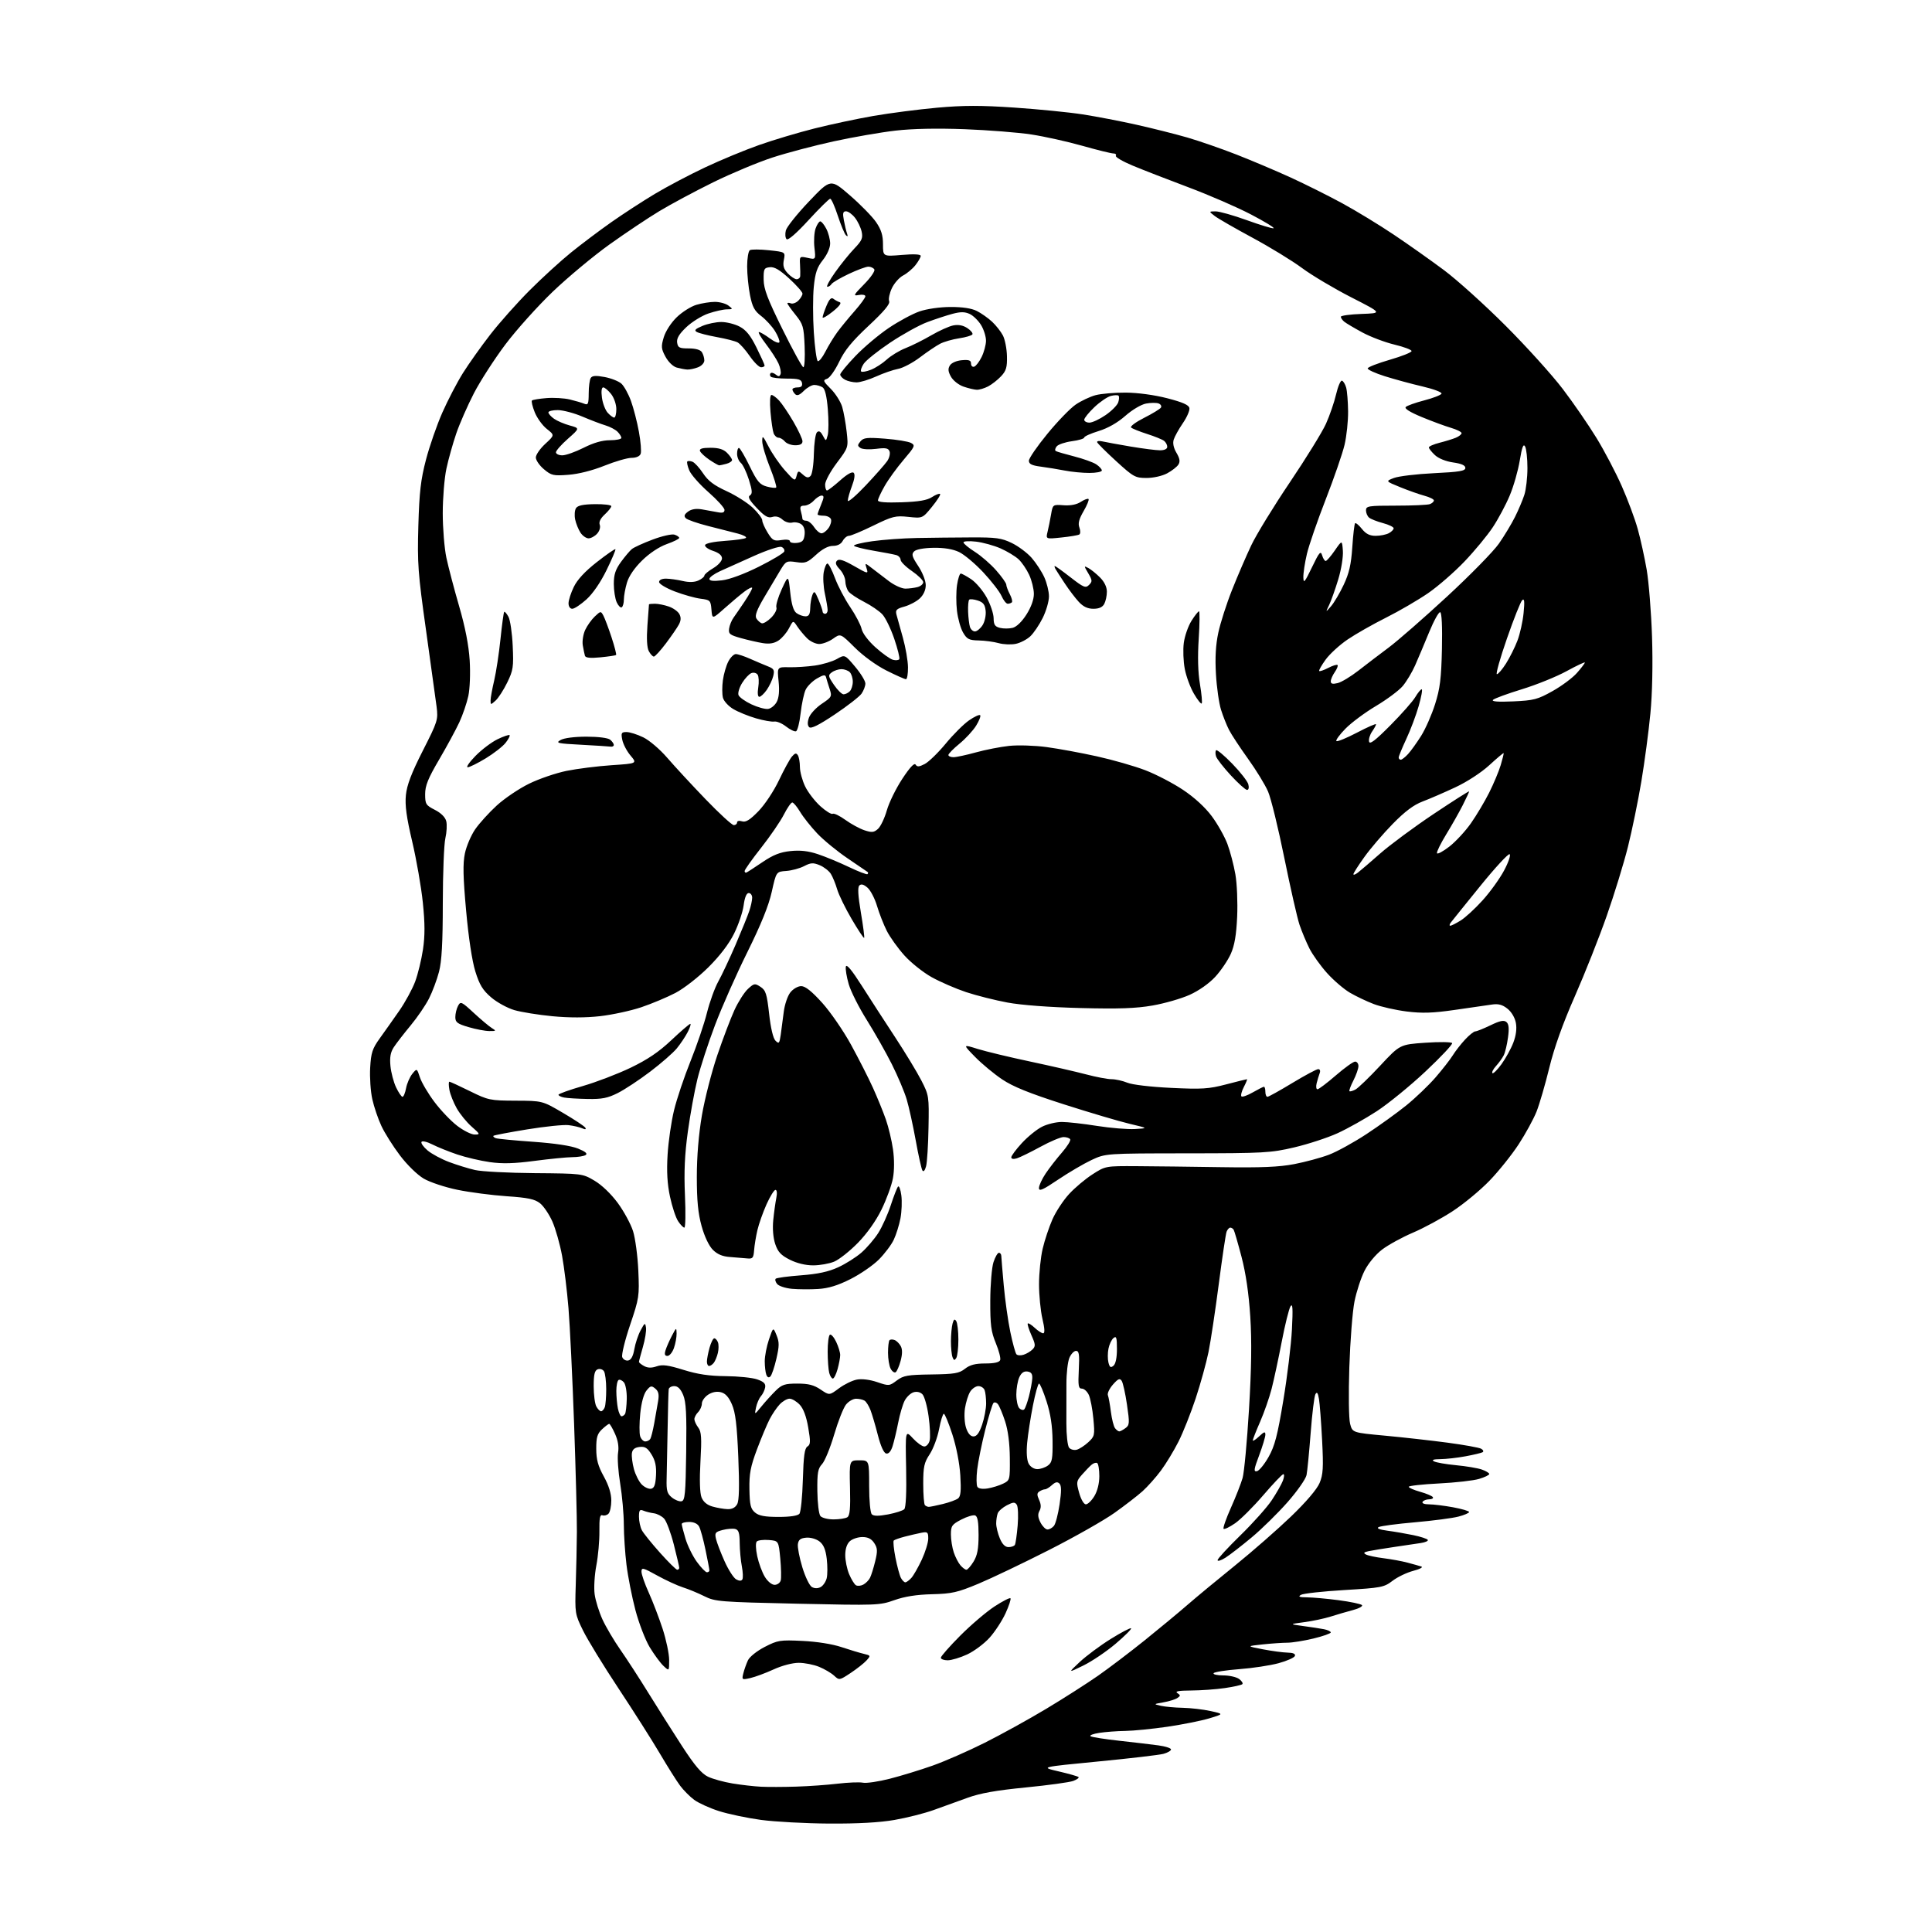 <?xml version="1.0" encoding="UTF-8" standalone="no"?>
<svg 
  version="1.1" 
  xmlns="http://www.w3.org/2000/svg" 
  xmlns:xlink="http://www.w3.org/1999/xlink" 
  xmlns:svg="http://www.w3.org/2000/svg"
  xmlns:rdf="http://www.w3.org/1999/02/22-rdf-syntax-ns#"
  xmlns:cc="http://creativecommons.org/ns#"
  xmlns:dc="http://purl.org/dc/elements/1.1/"
  viewBox="0 0 768 768"
  width="768"
  height="768"
>
<style>svg {background-color: white; }</style>"
<path stroke="none" fill="black" fill-rule="evenodd" d="M329.62,724.90C320.20,724.84 308.00,724.18 302.50,723.44C297.00,722.69 289.48,721.11 285.79,719.93C282.10,718.75 277.68,716.74 275.96,715.47C274.24,714.20 271.72,711.67 270.35,709.83C268.98,708.00 265.35,702.23 262.27,697.00C259.19,691.77 251.79,680.13 245.82,671.11C239.85,662.10 233.52,651.75 231.74,648.11C228.56,641.63 228.51,641.28 228.87,630.00C229.08,623.67 229.28,614.23 229.32,609.00C229.37,603.77 228.86,584.42 228.21,566.00C227.55,547.58 226.55,526.88 225.98,520.00C225.42,513.12 224.27,503.75 223.43,499.17C222.59,494.59 220.86,488.49 219.59,485.60C218.31,482.72 216.09,479.43 214.65,478.30C212.56,476.66 209.89,476.10 201.39,475.52C195.53,475.12 186.72,473.97 181.82,472.96C176.92,471.96 170.91,469.96 168.46,468.53C165.91,467.03 161.87,463.10 159.01,459.32C156.26,455.69 152.93,450.42 151.62,447.61C150.30,444.80 148.67,439.99 147.99,436.92C147.31,433.84 146.93,428.22 147.15,424.42C147.49,418.45 148.02,416.84 151.02,412.68C152.94,410.02 156.41,405.10 158.75,401.74C161.08,398.38 163.90,393.20 165.02,390.23C166.13,387.25 167.53,381.49 168.14,377.42C168.95,371.94 168.94,367.08 168.08,358.76C167.44,352.57 165.54,341.65 163.85,334.50C161.57,324.80 160.94,320.12 161.35,316.05C161.75,312.07 163.55,307.34 168.06,298.45C174.01,286.74 174.20,286.11 173.55,280.90C173.17,277.93 171.28,264.25 169.35,250.50C166.15,227.80 165.87,223.98 166.30,209.00C166.69,195.55 167.25,190.69 169.34,182.71C170.75,177.32 173.68,168.89 175.85,163.98C178.02,159.07 181.70,152.00 184.04,148.27C186.38,144.55 191.26,137.68 194.89,133.00C198.51,128.32 205.54,120.43 210.49,115.46C215.45,110.49 222.88,103.70 227.00,100.37C231.12,97.04 238.32,91.62 243.00,88.33C247.68,85.04 255.45,79.99 260.27,77.10C265.09,74.21 274.09,69.46 280.27,66.55C286.45,63.63 296.14,59.62 301.80,57.63C307.47,55.63 317.37,52.68 323.80,51.06C330.24,49.44 340.81,47.19 347.29,46.07C353.78,44.95 365.14,43.48 372.54,42.81C382.97,41.87 389.88,41.86 403.25,42.77C412.74,43.42 424.92,44.62 430.31,45.46C435.71,46.29 445.38,48.15 451.81,49.59C458.24,51.03 467.32,53.32 472.00,54.67C476.68,56.03 485.46,59.07 491.52,61.44C497.58,63.81 507.25,67.91 513.02,70.54C518.78,73.18 528.00,77.78 533.50,80.77C539.00,83.76 548.23,89.38 554.00,93.25C559.77,97.11 568.77,103.48 574.00,107.38C579.23,111.28 590.26,121.23 598.51,129.49C606.77,137.75 616.98,149.05 621.21,154.61C625.44,160.16 631.48,168.94 634.64,174.11C637.80,179.27 642.32,187.88 644.68,193.24C647.05,198.59 649.90,206.24 651.01,210.24C652.13,214.23 653.74,221.55 654.59,226.50C655.43,231.45 656.39,243.45 656.71,253.18C657.06,264.15 656.82,275.72 656.05,283.68C655.38,290.73 653.76,302.87 652.46,310.66C651.16,318.45 648.75,330.15 647.12,336.66C645.49,343.17 641.71,355.48 638.72,364.00C635.74,372.52 630.03,386.93 626.04,396.00C621.18,407.05 617.82,416.47 615.86,424.50C614.25,431.10 611.97,438.92 610.80,441.88C609.62,444.84 606.43,450.68 603.70,454.87C600.97,459.05 595.76,465.56 592.12,469.33C588.48,473.11 581.90,478.55 577.50,481.43C573.10,484.31 565.98,488.17 561.67,490.00C557.37,491.84 551.85,494.86 549.41,496.72C546.82,498.70 543.91,502.21 542.42,505.16C541.01,507.94 539.22,513.43 538.43,517.35C537.64,521.28 536.72,533.05 536.38,543.50C536.03,554.30 536.16,564.01 536.69,566.00C537.62,569.50 537.62,569.50 550.56,570.70C557.68,571.36 568.85,572.61 575.39,573.48C581.94,574.35 587.96,575.44 588.77,575.89C589.59,576.35 589.86,576.97 589.38,577.27C588.90,577.56 585.83,578.30 582.57,578.90C579.30,579.51 574.80,580.01 572.57,580.03C569.83,580.05 568.99,580.34 570.00,580.90C570.83,581.37 574.78,582.06 578.78,582.44C582.79,582.82 587.40,583.59 589.03,584.16C590.67,584.73 592.00,585.53 592.00,585.94C592.00,586.35 590.18,587.23 587.96,587.89C585.74,588.56 578.54,589.37 571.96,589.70C565.38,590.03 560.00,590.63 560.00,591.02C560.00,591.42 562.04,592.31 564.53,593.01C567.01,593.70 569.29,594.66 569.58,595.14C569.88,595.61 569.22,596.00 568.12,596.00C567.02,596.00 565.84,596.45 565.50,597.00C565.14,597.59 566.20,598.00 568.08,598.00C569.83,598.00 574.13,598.53 577.63,599.17C581.14,599.82 584.00,600.66 584.00,601.05C584.00,601.44 582.09,602.26 579.75,602.87C577.41,603.49 569.65,604.50 562.50,605.13C555.35,605.75 548.84,606.61 548.04,607.04C547.09,607.54 548.31,608.05 551.54,608.48C554.27,608.84 558.88,609.63 561.80,610.24C564.71,610.84 567.31,611.69 567.57,612.12C567.84,612.55 566.58,613.11 564.78,613.38C562.98,613.64 558.12,614.36 554.00,614.98C549.88,615.59 545.38,616.33 544.01,616.62C542.10,617.03 541.87,617.34 543.01,617.95C543.83,618.38 546.98,619.05 550.00,619.42C553.02,619.80 557.30,620.58 559.50,621.17C561.70,621.75 564.17,622.45 565.00,622.72C565.83,622.99 564.39,623.76 561.82,624.43C559.25,625.10 555.52,626.89 553.55,628.40C550.15,630.99 549.12,631.19 534.39,632.07C525.82,632.58 518.07,633.44 517.16,633.97C515.89,634.71 516.47,634.95 519.59,634.97C521.84,634.99 527.47,635.50 532.09,636.10C536.72,636.71 540.89,637.58 541.38,638.03C541.86,638.48 540.28,639.37 537.88,640.01C535.47,640.65 531.48,641.81 529.00,642.60C526.52,643.39 521.80,644.39 518.50,644.83C512.50,645.63 512.50,645.63 518.00,646.37C521.02,646.77 524.74,647.34 526.25,647.63C527.76,647.92 529.00,648.50 529.00,648.92C529.00,649.33 525.90,650.42 522.11,651.34C518.32,652.25 513.66,653.00 511.75,653.00C509.85,653.00 505.41,653.31 501.90,653.68C495.50,654.37 495.50,654.37 502.00,655.62C505.57,656.31 510.00,656.90 511.83,656.94C514.04,656.98 515.03,657.42 514.75,658.25C514.52,658.94 511.60,660.24 508.25,661.15C504.90,662.06 497.84,663.13 492.56,663.52C487.29,663.92 482.72,664.64 482.43,665.12C482.13,665.60 483.85,666.00 486.25,666.00C488.65,666.00 491.49,666.64 492.56,667.42C493.62,668.20 494.21,669.13 493.85,669.48C493.50,669.83 490.35,670.54 486.86,671.04C483.36,671.55 477.35,671.98 473.50,672.00C468.55,672.02 466.94,672.32 468.00,673.02C469.33,673.89 469.33,674.11 468.00,675.00C467.18,675.55 464.70,676.32 462.50,676.70C458.50,677.41 458.50,677.41 461.50,678.09C463.15,678.46 467.07,678.82 470.20,678.88C473.34,678.95 478.29,679.52 481.20,680.16C486.50,681.33 486.50,681.33 480.72,683.07C477.54,684.03 470.03,685.53 464.04,686.41C458.04,687.28 450.52,688.03 447.32,688.07C444.12,688.11 439.48,688.46 437.00,688.84C434.52,689.22 432.96,689.82 433.53,690.19C434.09,690.55 439.27,691.36 445.03,691.99C450.79,692.62 457.75,693.44 460.50,693.82C463.25,694.19 465.50,694.92 465.50,695.43C465.50,695.94 464.15,696.73 462.50,697.18C460.85,697.63 449.15,699.00 436.50,700.22C413.50,702.45 413.50,702.45 420.85,704.16C424.89,705.10 428.44,706.11 428.74,706.41C429.04,706.70 428.10,707.39 426.65,707.94C425.21,708.49 416.71,709.66 407.76,710.54C395.87,711.71 389.62,712.82 384.50,714.69C380.65,716.10 374.54,718.30 370.93,719.59C367.32,720.87 360.40,722.62 355.55,723.46C349.71,724.48 340.97,724.97 329.62,724.90zM316.50,710.21C321.45,710.06 328.88,709.53 333.00,709.04C337.12,708.55 341.64,708.37 343.04,708.65C344.43,708.93 349.24,708.22 353.72,707.07C358.20,705.93 365.83,703.59 370.67,701.88C375.52,700.17 384.84,696.09 391.38,692.81C397.93,689.53 408.96,683.44 415.89,679.28C422.83,675.12 432.10,669.19 436.50,666.12C440.90,663.04 449.23,656.72 455.00,652.08C460.77,647.43 468.43,641.10 472.00,637.99C475.57,634.89 484.12,627.81 491.00,622.26C497.88,616.70 507.86,607.96 513.20,602.83C519.24,597.02 523.52,591.99 524.56,589.51C525.96,586.15 526.12,583.44 525.56,572.51C525.19,565.35 524.63,557.98 524.31,556.12C523.88,553.64 523.51,553.13 522.90,554.22C522.44,555.04 521.59,561.96 521.01,569.60C520.42,577.25 519.69,584.79 519.37,586.36C519.05,587.94 515.64,592.80 511.79,597.17C507.94,601.54 501.53,607.84 497.54,611.16C493.55,614.49 488.87,618.11 487.14,619.21C485.41,620.30 484.00,620.74 484.00,620.19C484.00,619.63 488.08,615.20 493.06,610.34C498.05,605.48 503.67,599.18 505.55,596.35C507.43,593.52 509.42,590.03 509.96,588.60C510.51,587.17 510.59,586.00 510.15,586.00C509.71,586.00 506.12,589.77 502.17,594.37C498.22,598.97 493.18,603.99 490.98,605.52C488.77,607.05 486.71,608.04 486.39,607.72C486.08,607.41 487.40,603.63 489.32,599.33C491.25,595.02 493.33,589.70 493.96,587.50C494.58,585.30 495.72,573.07 496.49,560.33C497.48,543.91 497.63,533.14 497.00,523.33C496.41,514.17 495.24,506.16 493.52,499.59C492.09,494.15 490.69,489.31 490.40,488.84C490.12,488.38 489.51,488.00 489.05,488.00C488.59,488.00 487.94,488.73 487.59,489.61C487.25,490.50 485.86,499.84 484.49,510.36C483.12,520.89 481.29,533.06 480.41,537.41C479.53,541.75 477.23,550.06 475.31,555.86C473.39,561.66 470.32,569.39 468.49,573.03C466.65,576.67 463.51,581.86 461.49,584.57C459.48,587.28 456.18,590.98 454.17,592.79C452.15,594.60 447.12,598.48 443.00,601.41C438.88,604.34 427.18,610.98 417.00,616.15C406.82,621.32 394.23,627.34 389.00,629.53C380.61,633.03 378.45,633.53 370.50,633.73C364.34,633.88 359.60,634.63 355.50,636.09C349.67,638.16 348.59,638.20 317.00,637.50C286.05,636.81 284.29,636.67 280.00,634.53C277.52,633.29 273.70,631.70 271.50,631.01C269.30,630.31 264.69,628.19 261.25,626.29C255.57,623.14 255.00,623.01 255.00,624.78C255.00,625.85 256.30,629.60 257.90,633.11C259.49,636.63 261.96,643.09 263.40,647.47C264.83,651.86 266.00,657.45 266.00,659.90C266.00,664.35 266.00,664.35 263.75,662.23C262.51,661.07 260.05,657.72 258.28,654.81C256.52,651.89 253.95,645.23 252.58,640.00C251.20,634.77 249.61,626.69 249.04,622.03C248.47,617.37 247.99,610.17 247.98,606.03C247.97,601.89 247.32,594.58 246.54,589.80C245.75,585.01 245.37,579.48 245.69,577.51C246.08,575.14 245.67,572.60 244.48,569.97C243.50,567.78 242.46,566.00 242.16,566.00C241.87,566.00 240.59,566.98 239.31,568.17C237.43,569.95 237.00,571.38 237.02,575.92C237.03,580.21 237.72,582.75 240.02,586.91C241.98,590.46 243.00,593.74 243.00,596.46C243.00,598.74 242.50,601.10 241.88,601.72C241.26,602.34 240.18,602.62 239.47,602.35C238.49,601.98 238.20,603.50 238.27,608.68C238.32,612.43 237.77,618.57 237.05,622.32C236.33,626.08 236.03,631.21 236.38,633.74C236.72,636.27 238.13,640.78 239.49,643.76C240.86,646.74 244.07,652.18 246.63,655.84C249.19,659.50 254.20,667.23 257.76,673.00C261.32,678.77 267.33,688.25 271.10,694.06C276.17,701.86 278.87,705.04 281.44,706.27C283.35,707.18 287.75,708.39 291.21,708.96C294.67,709.53 299.75,710.11 302.50,710.25C305.25,710.39 311.55,710.37 316.50,710.21zM298.28,667.05C294.92,667.81 294.84,667.76 295.49,665.16C295.85,663.70 296.68,661.38 297.32,660.00C297.99,658.59 300.89,656.27 304.00,654.67C309.17,652.01 310.08,651.86 319.00,652.29C324.72,652.56 330.89,653.54 334.50,654.75C337.80,655.85 341.79,657.05 343.36,657.42C346.14,658.08 346.17,658.15 344.44,660.07C343.46,661.15 340.62,663.39 338.15,665.03C333.69,667.98 333.62,667.99 331.57,666.10C330.43,665.05 327.76,663.47 325.63,662.60C323.50,661.72 319.84,661.00 317.50,661.00C315.02,661.00 310.83,662.10 307.48,663.64C304.32,665.09 300.17,666.62 298.28,667.05zM430.65,662.07C424.50,665.08 424.50,665.08 429.19,660.68C431.78,658.26 437.31,654.14 441.50,651.53C445.69,648.92 449.34,647.01 449.62,647.28C449.89,647.56 447.12,650.32 443.46,653.43C439.80,656.53 434.03,660.42 430.65,662.07zM376.75,659.99C375.24,660.00 374.00,659.54 374.00,658.97C374.00,658.40 377.49,654.44 381.75,650.16C386.01,645.89 392.12,640.69 395.32,638.60C398.52,636.51 401.38,635.04 401.67,635.34C401.96,635.63 401.09,638.32 399.72,641.31C398.35,644.29 395.49,648.67 393.36,651.03C391.24,653.38 387.25,656.36 384.50,657.65C381.75,658.93 378.26,659.98 376.75,659.99zM326.21,630.89C327.18,630.37 328.26,628.79 328.62,627.39C328.97,625.98 328.98,622.52 328.65,619.69C328.21,616.00 327.40,614.04 325.77,612.76C324.48,611.76 322.20,611.10 320.50,611.25C318.22,611.44 317.42,612.06 317.17,613.81C316.99,615.09 317.79,619.23 318.94,623.02C320.09,626.82 321.80,630.35 322.74,630.87C323.82,631.48 325.10,631.48 326.21,630.89zM343.17,629.91C344.15,629.38 345.35,628.18 345.83,627.23C346.32,626.28 347.25,623.31 347.90,620.64C348.90,616.53 348.84,615.41 347.52,613.39C346.42,611.71 345.02,611.00 342.81,611.00C341.07,611.00 338.83,611.74 337.83,612.65C336.66,613.72 336.00,615.70 336.00,618.19C336.00,620.32 336.69,623.72 337.54,625.75C338.39,627.77 339.60,629.75 340.23,630.15C340.87,630.54 342.19,630.43 343.17,629.91zM307.92,630.00C308.99,630.00 310.08,629.21 310.35,628.25C310.61,627.29 310.53,623.35 310.17,619.50C309.50,612.50 309.50,612.50 305.62,612.18C303.48,612.01 301.33,612.27 300.84,612.76C300.32,613.28 300.39,615.70 301.01,618.63C301.60,621.36 302.96,625.04 304.03,626.80C305.14,628.64 306.80,630.00 307.92,630.00zM295.09,627.85C295.43,627.31 295.34,624.98 294.90,622.68C294.45,620.38 294.07,616.19 294.04,613.37C294.01,609.34 293.62,608.14 292.25,607.79C291.29,607.55 289.03,607.73 287.24,608.20C284.32,608.97 284.05,609.35 284.63,611.78C284.99,613.28 286.51,617.26 288.03,620.64C289.54,624.01 291.61,627.24 292.62,627.81C293.84,628.49 294.69,628.51 295.09,627.85zM359.88,629.00C360.33,629.00 361.40,628.21 362.28,627.25C363.15,626.28 365.01,623.02 366.42,620.00C367.83,616.97 368.98,613.21 368.99,611.64C369.00,609.05 368.73,608.82 366.25,609.30C364.74,609.60 361.78,610.28 359.67,610.83C357.56,611.38 355.59,612.08 355.28,612.38C354.98,612.69 355.28,615.77 355.96,619.22C356.64,622.67 357.62,626.29 358.13,627.25C358.65,628.21 359.43,629.00 359.88,629.00zM281.01,625.00C281.55,625.00 282.00,624.66 282.00,624.25C282.00,623.84 281.30,620.17 280.45,616.10C279.61,612.03 278.47,607.87 277.92,606.85C277.30,605.69 275.83,605.00 273.96,605.00C272.33,605.00 271.00,605.37 271.00,605.82C271.00,606.27 271.67,608.90 272.49,611.65C273.31,614.41 275.34,618.55 277.00,620.84C278.66,623.13 280.46,625.00 281.01,625.00zM269.20,624.00C269.64,624.00 270.01,623.66 270.01,623.25C270.02,622.84 269.05,618.67 267.86,614.00C266.67,609.33 264.93,604.68 264.00,603.68C263.07,602.68 261.22,601.72 259.90,601.55C258.58,601.38 256.71,600.91 255.75,600.51C254.30,599.91 254.00,600.33 254.00,602.96C254.00,604.70 254.52,607.11 255.17,608.32C255.81,609.52 259.05,613.54 262.37,617.25C265.69,620.96 268.77,624.00 269.20,624.00zM384.17,624.00C384.64,624.00 385.92,622.54 387.01,620.75C388.51,618.30 388.99,615.71 389.00,610.22C389.00,604.99 388.62,602.79 387.64,602.41C386.89,602.13 384.41,602.86 382.14,604.05C378.41,605.99 378.00,606.57 378.00,609.95C378.00,612.01 378.51,615.23 379.14,617.10C379.77,618.97 380.96,621.29 381.80,622.25C382.63,623.21 383.70,624.00 384.17,624.00zM400.89,615.00C401.99,615.00 403.13,614.61 403.42,614.13C403.72,613.64 404.22,610.16 404.54,606.38C404.85,602.59 404.69,598.90 404.19,598.16C403.42,597.04 402.75,597.08 400.25,598.37C398.60,599.23 396.96,600.65 396.62,601.54C396.28,602.44 396.00,604.27 396.00,605.61C396.00,606.96 396.65,609.62 397.45,611.53C398.41,613.84 399.56,615.00 400.89,615.00zM416.40,608.00C417.15,608.00 418.29,607.35 418.95,606.56C419.61,605.77 420.62,601.91 421.20,597.99C421.97,592.83 421.96,590.56 421.15,589.75C420.34,588.94 419.55,589.10 418.19,590.32C417.18,591.25 415.93,592.01 415.42,592.02C414.91,592.02 413.91,592.40 413.20,592.86C412.18,593.50 412.15,594.23 413.06,596.23C413.87,598.01 413.91,599.34 413.20,600.61C412.46,601.93 412.58,603.21 413.61,605.22C414.40,606.75 415.66,608.00 416.40,608.00zM331.37,603.98C333.64,603.98 336.10,603.59 336.83,603.13C337.84,602.49 338.10,599.60 337.89,591.39C337.62,580.50 337.62,580.50 341.56,580.50C345.50,580.50 345.50,580.50 345.50,590.70C345.50,596.54 345.95,601.34 346.56,601.96C347.30,602.70 349.24,602.71 353.02,602.00C356.00,601.43 358.90,600.50 359.46,599.93C360.12,599.28 360.39,593.25 360.20,583.70C359.89,568.50 359.89,568.50 362.89,571.75C364.54,573.54 366.58,575.00 367.42,575.00C368.27,575.00 369.23,573.94 369.55,572.64C369.88,571.35 369.69,567.01 369.13,562.99C368.58,558.98 367.47,555.04 366.67,554.24C365.78,553.35 364.41,553.05 363.10,553.47C361.93,553.84 360.36,555.35 359.60,556.82C358.85,558.29 357.70,562.20 357.05,565.50C356.40,568.80 355.41,572.99 354.84,574.80C354.18,576.92 353.26,578.00 352.29,577.80C351.33,577.61 350.11,574.92 348.97,570.50C347.99,566.65 346.66,562.16 346.03,560.52C345.39,558.88 344.34,557.20 343.69,556.79C343.03,556.37 341.52,556.02 340.32,556.02C339.12,556.01 337.30,557.07 336.27,558.38C335.24,559.69 333.13,565.06 331.58,570.32C330.02,575.58 327.87,580.84 326.78,582.00C325.12,583.79 324.83,585.46 324.91,592.71C324.96,597.45 325.50,601.90 326.12,602.65C326.74,603.39 329.10,603.99 331.37,603.98zM309.49,603.00C314.09,603.00 317.13,602.54 317.78,601.75C318.34,601.06 318.95,594.97 319.15,588.21C319.42,578.79 319.84,575.72 320.96,575.02C322.20,574.26 322.25,573.09 321.28,567.45C320.54,563.08 319.37,559.96 317.90,558.39C316.66,557.08 314.85,556.00 313.86,556.00C312.88,556.00 311.12,557.01 309.95,558.25C308.78,559.49 306.97,562.16 305.93,564.18C304.88,566.21 302.62,571.61 300.90,576.18C298.34,583.02 297.80,585.83 297.91,592.00C298.02,598.28 298.39,599.78 300.13,601.25C301.70,602.56 304.03,603.00 309.49,603.00zM289.21,599.91C291.01,599.97 292.31,599.29 293.05,597.91C293.83,596.45 293.96,590.78 293.48,579.16C292.95,566.43 292.36,561.51 290.96,558.29C289.70,555.35 288.36,553.88 286.57,553.43C284.91,553.01 283.09,553.37 281.49,554.41C280.12,555.31 279.00,556.90 279.00,557.95C279.00,559.00 278.32,560.53 277.50,561.36C276.68,562.18 276.01,563.45 276.03,564.18C276.05,564.91 276.74,566.40 277.58,567.50C278.82,569.14 278.97,571.56 278.44,581.00C278.03,588.30 278.19,593.49 278.86,595.21C279.56,597.00 281.04,598.25 283.21,598.87C285.02,599.39 287.72,599.86 289.21,599.91zM369.22,599.00C369.71,599.00 372.23,598.49 374.81,597.86C377.39,597.23 380.11,596.23 380.86,595.64C381.89,594.83 382.11,592.58 381.74,586.53C381.46,581.77 380.17,575.14 378.59,570.25C377.12,565.71 375.59,562.00 375.19,562.00C374.79,562.00 373.94,564.74 373.30,568.09C372.66,571.45 370.98,575.94 369.57,578.07C367.36,581.42 367.00,583.05 367.00,589.81C367.00,594.13 367.30,597.97 367.67,598.33C368.03,598.70 368.73,599.00 369.22,599.00zM431.64,598.00C432.41,598.00 433.92,596.54 435.01,594.75C436.24,592.73 436.99,589.72 437.00,586.81C437.00,584.23 436.62,581.88 436.15,581.59C435.68,581.30 434.66,581.61 433.89,582.28C433.11,582.95 431.41,584.72 430.10,586.21C427.86,588.77 427.79,589.19 428.99,593.46C429.71,596.05 430.86,598.00 431.64,598.00zM270.91,596.78C272.29,596.52 272.54,593.88 272.77,577.26C272.99,562.13 272.73,557.29 271.57,554.52C270.57,552.12 269.45,551.00 268.05,551.00C266.92,551.00 265.92,551.56 265.82,552.25C265.72,552.94 265.52,560.02 265.39,568.00C265.25,575.98 265.07,584.96 264.99,587.98C264.87,592.55 265.21,593.76 267.08,595.27C268.32,596.27 270.04,596.95 270.91,596.78zM258.81,591.80C260.08,591.56 260.57,590.24 260.77,586.49C260.97,582.86 260.49,580.60 259.00,578.19C257.36,575.54 256.40,574.94 254.23,575.19C252.31,575.41 251.41,576.15 251.19,577.67C251.02,578.87 251.38,581.70 251.99,583.98C252.61,586.25 254.01,589.01 255.11,590.11C256.22,591.22 257.88,591.98 258.81,591.80zM392.60,591.68C394.44,591.38 397.20,590.53 398.72,589.79C401.46,588.46 401.50,588.32 401.42,579.47C401.37,573.71 400.70,568.53 399.54,565.00C398.55,561.98 397.27,558.92 396.71,558.21C396.15,557.50 395.34,557.27 394.91,557.71C394.49,558.14 393.01,563.00 391.62,568.50C390.24,574.00 388.81,581.05 388.45,584.17C388.08,587.30 388.12,590.38 388.52,591.03C388.97,591.76 390.55,592.01 392.60,591.68zM499.65,584.82C500.54,584.64 502.62,582.10 504.28,579.16C506.74,574.80 507.82,570.66 510.14,556.66C511.71,547.22 513.25,534.55 513.56,528.50C513.99,520.13 513.86,517.92 513.00,519.28C512.38,520.25 510.81,526.58 509.51,533.34C508.21,540.10 506.40,548.52 505.49,552.06C504.58,555.60 502.52,561.50 500.92,565.17C499.31,568.83 498.00,572.18 498.00,572.59C498.00,573.01 499.12,572.29 500.50,571.00C502.54,569.08 503.00,568.95 503.00,570.30C503.00,571.21 501.88,574.92 500.52,578.55C498.41,584.15 498.28,585.09 499.65,584.82zM412.34,584.00C413.59,584.00 415.49,583.36 416.56,582.57C418.23,581.35 418.49,579.97 418.41,572.67C418.34,566.80 417.61,562.02 416.03,557.10C414.78,553.19 413.43,550.00 413.03,550.00C412.64,550.00 411.54,553.93 410.60,558.73C409.65,563.53 408.63,570.20 408.31,573.56C407.96,577.36 408.18,580.47 408.91,581.83C409.58,583.08 411.03,584.00 412.34,584.00zM428.01,576.29C429.07,576.01 431.14,574.67 432.61,573.31C435.15,570.96 435.24,570.52 434.63,563.96C434.28,560.18 433.47,555.94 432.84,554.54C432.20,553.14 430.95,552.00 430.07,552.00C428.70,552.00 428.52,550.88 428.84,544.50C429.15,538.36 428.95,537.00 427.73,537.00C426.91,537.00 425.72,538.27 425.08,539.81C424.44,541.36 423.91,545.97 423.92,550.06C423.92,554.15 423.91,561.25 423.90,565.83C423.89,570.41 424.38,574.75 424.98,575.48C425.58,576.20 426.94,576.57 428.01,576.29zM256.51,573.00C257.26,573.00 258.16,572.55 258.50,572.00C258.84,571.45 259.55,568.63 260.07,565.75C260.59,562.86 261.29,558.91 261.61,556.96C262.06,554.31 261.77,553.06 260.49,551.99C258.97,550.73 258.56,550.82 256.99,552.77C255.89,554.13 254.94,557.61 254.51,561.90C254.13,565.72 254.11,569.77 254.47,570.92C254.84,572.06 255.75,573.00 256.51,573.00zM386.98,571.00C388.27,571.00 389.29,569.61 390.41,566.32C391.28,563.75 392.00,559.96 392.00,557.90C392.00,555.85 391.73,553.45 391.39,552.58C391.06,551.71 389.94,551.00 388.92,551.00C387.89,551.00 386.41,552.01 385.64,553.25C384.87,554.49 383.94,557.47 383.58,559.88C383.22,562.33 383.42,565.75 384.04,567.63C384.77,569.82 385.79,571.00 386.98,571.00zM444.93,569.00C445.31,569.00 446.42,568.42 447.39,567.70C449.02,566.52 449.07,565.71 447.99,558.36C447.35,553.94 446.40,549.69 445.89,548.91C445.14,547.77 444.47,548.05 442.42,550.37C441.03,551.96 440.12,553.86 440.40,554.61C440.69,555.36 441.23,558.34 441.60,561.24C441.97,564.13 442.71,567.06 443.26,567.75C443.80,568.44 444.55,569.00 444.93,569.00zM247.07,563.00C247.51,563.00 248.14,562.58 248.46,562.07C248.77,561.56 249.08,558.86 249.15,556.08C249.21,553.30 248.70,550.34 248.02,549.52C247.33,548.70 246.37,548.27 245.89,548.57C245.40,548.87 245.00,550.84 245.00,552.93C245.00,555.03 245.28,558.16 245.62,559.88C245.97,561.59 246.62,563.00 247.07,563.00zM302.70,559.06C304.24,557.17 306.79,554.36 308.36,552.81C310.82,550.39 312.00,550.00 316.97,550.00C321.37,550.00 323.54,550.56 326.20,552.36C329.68,554.72 329.68,554.72 333.50,551.88C335.60,550.31 338.80,548.75 340.62,548.41C342.63,548.03 345.81,548.43 348.70,549.41C353.34,551.00 353.54,550.98 356.48,548.77C359.14,546.78 360.78,546.50 370.20,546.37C379.44,546.24 381.27,545.93 383.59,544.11C385.56,542.56 387.69,542.00 391.67,542.00C395.26,542.00 397.23,541.55 397.58,540.66C397.86,539.92 397.08,536.88 395.85,533.91C393.96,529.34 393.62,526.71 393.65,516.97C393.68,510.63 394.25,503.77 394.93,501.72C395.60,499.67 396.57,498.00 397.08,498.00C397.58,498.00 398.02,498.56 398.03,499.25C398.05,499.94 398.49,505.23 399.01,511.00C399.53,516.77 400.70,525.10 401.62,529.50C402.54,533.90 403.63,537.88 404.05,538.35C404.46,538.82 405.74,538.90 406.89,538.53C408.05,538.17 409.64,537.22 410.44,536.42C411.70,535.15 411.65,534.44 410.00,530.76C408.97,528.44 408.32,526.35 408.56,526.10C408.81,525.86 410.05,526.64 411.32,527.83C412.59,529.02 414.10,530.00 414.68,530.00C415.39,530.00 415.29,528.09 414.38,524.25C413.64,521.09 413.03,514.90 413.03,510.50C413.03,506.10 413.68,499.74 414.48,496.37C415.27,492.99 417.03,487.74 418.37,484.69C419.72,481.64 422.70,477.11 424.99,474.63C427.28,472.14 431.47,468.62 434.30,466.81C439.45,463.50 439.45,463.50 451.97,463.57C458.86,463.61 473.95,463.79 485.50,463.97C501.39,464.21 508.45,463.91 514.50,462.75C518.90,461.90 525.09,460.23 528.25,459.03C531.41,457.84 538.12,454.15 543.16,450.84C548.20,447.53 555.32,442.40 558.99,439.44C562.65,436.48 567.90,431.46 570.66,428.28C573.41,425.10 576.49,421.15 577.51,419.50C578.53,417.85 580.72,415.04 582.38,413.25C584.04,411.46 585.87,410.00 586.45,409.99C587.03,409.99 589.74,408.89 592.49,407.57C596.23,405.75 597.81,405.43 598.81,406.26C599.78,407.06 599.95,408.74 599.45,412.43C599.08,415.22 598.32,418.40 597.76,419.50C597.20,420.60 595.83,422.51 594.70,423.75C593.58,424.98 592.93,426.26 593.26,426.59C593.58,426.92 595.21,425.31 596.87,423.02C598.53,420.72 600.65,416.88 601.57,414.47C602.66,411.60 603.01,408.88 602.58,406.59C602.19,404.52 600.82,402.21 599.21,400.95C597.19,399.35 595.61,398.94 593.00,399.33C591.08,399.61 584.45,400.57 578.28,401.46C569.51,402.72 565.34,402.85 559.16,402.08C554.81,401.53 548.95,400.21 546.13,399.14C543.31,398.07 539.04,396.04 536.62,394.62C534.21,393.21 530.12,389.70 527.53,386.82C524.94,383.94 521.79,379.54 520.53,377.05C519.27,374.55 517.50,370.32 516.59,367.65C515.69,364.98 512.98,353.05 510.56,341.15C508.15,329.24 505.23,317.31 504.07,314.64C502.92,311.97 499.34,306.12 496.12,301.64C492.90,297.16 489.50,291.99 488.56,290.15C487.61,288.30 486.18,284.70 485.38,282.15C484.57,279.59 483.66,273.23 483.36,268.00C482.97,261.45 483.26,256.33 484.30,251.50C485.12,247.65 487.57,240.00 489.76,234.50C491.94,229.00 495.38,221.02 497.40,216.76C499.42,212.51 506.31,201.26 512.71,191.77C519.11,182.28 525.57,171.81 527.07,168.51C528.56,165.20 530.39,159.91 531.12,156.74C531.86,153.58 532.91,151.14 533.45,151.32C534.00,151.50 534.75,152.74 535.12,154.07C535.50,155.41 535.84,159.65 535.89,163.50C535.93,167.35 535.30,173.35 534.48,176.83C533.66,180.31 530.29,190.06 527.00,198.50C523.71,206.94 520.34,216.69 519.52,220.17C518.70,223.65 518.06,227.85 518.10,229.50C518.16,232.09 518.62,231.55 521.53,225.50C524.41,219.51 524.99,218.82 525.56,220.75C525.93,221.99 526.57,223.00 526.98,223.00C527.39,223.00 529.03,221.12 530.61,218.82C533.50,214.64 533.50,214.64 533.81,218.93C533.99,221.36 533.19,226.33 531.96,230.36C530.77,234.29 529.14,238.85 528.35,240.50C526.90,243.50 526.90,243.50 529.10,241.00C530.30,239.62 532.57,235.80 534.12,232.50C536.31,227.87 537.09,224.44 537.56,217.50C537.89,212.55 538.39,208.28 538.67,208.00C538.95,207.73 540.17,208.74 541.38,210.25C542.97,212.24 544.48,213.00 546.85,213.00C548.66,213.00 551.00,212.53 552.07,211.96C553.13,211.40 554.00,210.51 554.00,210.00C554.00,209.49 552.09,208.57 549.75,207.94C547.41,207.32 544.94,206.34 544.25,205.78C543.56,205.22 543.00,203.91 543.00,202.88C543.00,201.15 543.93,201.00 554.92,201.00C561.47,201.00 567.55,200.73 568.42,200.39C569.29,200.06 570.00,199.40 570.00,198.93C570.00,198.46 568.30,197.62 566.22,197.06C564.14,196.50 559.81,194.97 556.60,193.66C550.75,191.28 550.75,191.28 554.12,190.00C555.98,189.29 563.12,188.44 570.00,188.10C580.13,187.61 582.50,187.22 582.50,186.01C582.50,184.99 580.96,184.30 577.64,183.83C574.72,183.41 571.81,182.23 570.39,180.89C569.07,179.66 568.00,178.30 568.00,177.86C568.00,177.43 569.91,176.59 572.25,176.00C574.59,175.41 577.51,174.51 578.75,173.99C579.99,173.47 581.00,172.65 581.00,172.18C581.00,171.70 579.09,170.75 576.75,170.06C574.41,169.37 569.20,167.45 565.17,165.78C560.46,163.83 558.19,162.41 558.82,161.78C559.35,161.25 562.65,160.07 566.16,159.16C569.67,158.25 572.75,157.05 573.02,156.50C573.29,155.94 569.94,154.67 565.50,153.63C561.10,152.61 554.35,150.77 550.50,149.56C546.65,148.35 543.58,146.94 543.68,146.43C543.77,145.92 547.74,144.38 552.50,143.00C557.26,141.62 561.14,140.07 561.12,139.55C561.11,139.03 558.04,137.87 554.30,136.98C550.56,136.08 544.84,133.92 541.59,132.17C538.34,130.41 535.08,128.48 534.34,127.87C533.60,127.26 533.00,126.38 533.00,125.92C533.00,125.46 536.71,124.95 541.25,124.79C549.50,124.50 549.50,124.50 537.12,118.18C530.32,114.70 521.54,109.48 517.62,106.58C513.71,103.67 504.82,98.24 497.88,94.50C490.94,90.76 484.19,86.88 482.88,85.87C480.50,84.04 480.50,84.04 483.20,84.02C484.69,84.01 490.28,85.59 495.63,87.52C500.98,89.46 505.78,90.91 506.28,90.74C506.79,90.57 502.74,88.10 497.29,85.25C491.84,82.40 480.68,77.55 472.49,74.48C464.29,71.40 454.30,67.52 450.29,65.85C446.28,64.18 443.25,62.40 443.56,61.91C443.87,61.41 443.42,61.00 442.57,61.00C441.72,61.00 436.18,59.63 430.26,57.96C424.34,56.28 415.23,54.26 410.00,53.46C404.77,52.66 392.85,51.72 383.50,51.36C372.51,50.95 362.79,51.14 356.00,51.92C350.23,52.58 339.20,54.49 331.50,56.17C323.80,57.84 312.77,60.75 307.00,62.64C301.23,64.53 290.65,68.95 283.50,72.47C276.35,75.99 266.73,81.14 262.12,83.92C257.52,86.69 248.56,92.69 242.21,97.23C235.86,101.78 225.75,110.20 219.74,115.94C213.74,121.69 205.25,131.14 200.89,136.94C196.53,142.75 190.90,151.47 188.39,156.32C185.89,161.17 182.72,168.37 181.37,172.32C180.02,176.27 178.25,182.57 177.45,186.32C176.65,190.06 176.00,198.02 176.00,204.00C176.00,209.98 176.65,217.94 177.44,221.68C178.24,225.43 180.52,234.12 182.52,241.00C184.94,249.34 186.33,256.50 186.71,262.52C187.02,267.64 186.79,273.75 186.17,276.66C185.56,279.49 183.95,284.20 182.58,287.15C181.21,290.09 177.60,296.76 174.55,301.96C170.16,309.44 169.00,312.32 169.00,315.69C169.00,319.64 169.29,320.11 172.88,321.94C175.32,323.18 177.00,324.86 177.39,326.43C177.74,327.81 177.58,330.87 177.04,333.22C176.49,335.57 176.04,347.19 176.02,359.04C176.01,374.84 175.60,382.11 174.51,386.31C173.69,389.46 171.90,394.24 170.53,396.94C169.17,399.63 165.87,404.46 163.20,407.67C160.54,410.88 157.55,414.74 156.55,416.27C155.23,418.29 154.87,420.30 155.21,423.77C155.46,426.37 156.47,430.19 157.45,432.25C158.43,434.31 159.58,436.00 160.00,436.00C160.43,436.00 161.07,434.46 161.42,432.57C161.77,430.69 162.89,428.13 163.89,426.88C165.72,424.63 165.72,424.63 166.94,428.32C167.61,430.35 170.20,434.73 172.70,438.05C175.19,441.37 179.27,445.64 181.76,447.54C184.25,449.44 187.36,451.00 188.68,451.00C190.95,451.00 190.89,450.84 187.50,447.86C185.53,446.14 182.87,442.87 181.58,440.61C180.30,438.35 178.97,435.04 178.65,433.25C178.32,431.46 178.31,430.00 178.64,430.00C178.96,430.00 182.63,431.69 186.80,433.75C194.09,437.35 194.79,437.49 204.99,437.54C215.61,437.58 215.61,437.58 223.80,442.39C228.31,445.03 232.30,447.67 232.66,448.26C233.11,448.99 232.70,449.07 231.41,448.51C230.36,448.05 227.93,447.49 226.00,447.26C224.07,447.03 216.67,447.79 209.56,448.95C202.44,450.11 196.41,451.26 196.16,451.50C195.92,451.75 196.34,452.17 197.11,452.45C197.87,452.72 204.57,453.36 212.00,453.88C220.59,454.49 227.06,455.47 229.79,456.58C232.75,457.79 233.68,458.59 232.79,459.15C232.08,459.60 229.70,459.98 227.50,459.99C225.30,460.01 218.55,460.67 212.50,461.47C204.39,462.54 199.72,462.67 194.71,461.96C190.98,461.43 185.16,460.07 181.79,458.93C178.41,457.79 173.95,455.99 171.88,454.94C169.80,453.88 167.86,453.42 167.55,453.92C167.25,454.41 168.34,455.95 169.98,457.33C171.62,458.71 175.48,460.78 178.55,461.93C181.62,463.08 186.24,464.51 188.82,465.10C191.39,465.70 202.05,466.26 212.50,466.34C231.42,466.50 231.52,466.51 236.31,469.33C239.19,471.02 242.89,474.57 245.55,478.17C247.99,481.48 250.72,486.51 251.63,489.35C252.53,492.18 253.48,499.26 253.74,505.07C254.19,515.24 254.07,516.05 250.46,526.72C248.40,532.82 247.00,538.56 247.35,539.48C247.71,540.40 248.77,541.00 249.72,540.82C250.88,540.59 251.68,539.10 252.16,536.32C252.55,534.03 253.67,530.66 254.66,528.83C256.30,525.76 256.47,525.68 256.79,527.75C256.98,528.99 256.43,532.44 255.57,535.41C254.71,538.38 254.00,541.06 254.00,541.37C254.00,541.68 254.93,542.43 256.07,543.04C257.51,543.81 259.02,543.84 261.03,543.14C263.32,542.34 265.56,542.64 271.71,544.55C277.38,546.31 281.95,546.99 288.50,547.04C293.45,547.08 299.07,547.66 301.00,548.33C303.64,549.25 304.42,550.03 304.16,551.52C303.97,552.61 303.22,554.17 302.49,555.00C301.76,555.83 300.87,557.85 300.53,559.50C299.90,562.50 299.90,562.50 302.70,559.06zM238.93,561.00C239.40,561.00 240.06,560.29 240.39,559.42C240.73,558.55 240.99,555.29 240.98,552.17C240.98,549.05 240.57,545.87 240.09,545.10C239.60,544.34 238.48,543.99 237.60,544.32C236.38,544.79 236.00,546.37 236.00,551.03C236.00,554.39 236.47,558.00 237.04,559.07C237.60,560.13 238.46,561.00 238.93,561.00zM407.14,560.25C407.55,559.84 408.40,557.48 409.04,555.00C409.67,552.52 410.26,549.38 410.34,548.00C410.46,546.17 409.95,545.42 408.43,545.20C407.01,545.00 405.99,545.72 405.18,547.50C404.53,548.93 404.00,552.01 404.00,554.35C404.00,556.69 404.54,559.14 405.20,559.80C405.86,560.46 406.73,560.66 407.14,560.25zM306.25,547.15C305.61,547.79 305.05,547.56 304.63,546.49C304.28,545.58 304.00,543.15 304.00,541.10C304.00,539.04 304.76,535.14 305.68,532.43C307.36,527.51 307.36,527.51 308.69,530.78C309.81,533.53 309.80,535.03 308.63,540.11C307.86,543.45 306.79,546.61 306.25,547.15zM331.07,548.00C330.61,548.00 329.96,546.99 329.63,545.75C329.30,544.51 329.02,540.71 329.01,537.31C329.01,533.90 329.40,530.87 329.89,530.57C330.38,530.27 331.50,531.54 332.39,533.41C333.28,535.28 334.00,537.63 333.99,538.65C333.99,539.67 333.52,542.19 332.95,544.25C332.37,546.31 331.53,548.00 331.07,548.00zM356.02,545.49C355.52,545.80 354.63,545.17 354.05,544.09C353.47,543.01 353.00,540.15 353.00,537.73C353.00,535.31 353.27,533.06 353.60,532.74C353.93,532.41 354.84,532.38 355.63,532.69C356.41,532.99 357.51,534.08 358.07,535.12C358.75,536.40 358.73,538.28 358.01,540.96C357.42,543.14 356.53,545.17 356.02,545.49zM442.62,542.90C443.49,542.18 444.00,539.72 444.00,536.26C444.00,531.69 443.76,530.95 442.62,531.90C441.86,532.53 440.96,534.43 440.63,536.12C440.29,537.81 440.29,540.29 440.62,541.62C441.11,543.56 441.51,543.82 442.62,542.90zM281.88,543.00C281.39,543.00 281.00,542.21 281.01,541.25C281.01,540.29 281.48,537.81 282.05,535.75C282.63,533.69 283.47,532.00 283.94,532.00C284.41,532.00 285.06,532.71 285.39,533.58C285.73,534.45 285.71,536.36 285.36,537.83C285.01,539.30 284.28,541.06 283.74,541.75C283.20,542.44 282.36,543.00 281.88,543.00zM380.12,539.83C379.45,540.90 379.15,540.83 378.64,539.50C378.29,538.59 378.01,535.74 378.01,533.17C378.02,530.60 378.31,527.45 378.65,526.17C379.12,524.42 379.49,524.17 380.12,525.17C380.59,525.90 380.97,529.20 380.97,532.50C380.97,535.80 380.59,539.10 380.12,539.83zM265.33,539.00C264.27,539.00 264.06,538.38 264.56,536.75C264.94,535.51 266.08,532.92 267.08,531.00C268.83,527.65 268.91,527.61 268.96,530.10C268.98,531.53 268.51,534.12 267.90,535.85C267.30,537.58 266.14,539.00 265.33,539.00zM325.24,512.39C322.08,512.59 317.40,512.56 314.83,512.33C312.26,512.09 309.61,511.23 308.94,510.42C308.26,509.61 308.00,508.66 308.36,508.31C308.71,507.96 313.22,507.35 318.39,506.96C325.10,506.45 329.31,505.55 333.18,503.77C336.16,502.41 340.34,499.77 342.47,497.90C344.60,496.03 347.61,492.52 349.14,490.11C350.68,487.69 352.90,482.74 354.09,479.11C355.28,475.47 356.58,472.14 356.98,471.69C357.39,471.24 357.98,472.80 358.29,475.15C358.61,477.50 358.45,481.61 357.95,484.29C357.44,486.96 356.24,490.80 355.28,492.82C354.33,494.85 351.65,498.39 349.35,500.70C347.04,503.01 341.97,506.50 338.07,508.46C333.04,511.00 329.32,512.14 325.24,512.39zM323.24,503.00C320.23,503.00 316.75,502.16 313.96,500.75C310.43,498.97 309.22,497.67 308.16,494.50C307.34,492.03 307.04,488.39 307.38,485.00C307.68,481.98 308.23,478.04 308.59,476.25C308.98,474.33 308.85,473.00 308.26,473.00C307.72,473.00 306.12,475.59 304.70,478.75C303.29,481.91 301.66,486.52 301.08,489.00C300.50,491.48 299.91,495.07 299.77,497.00C299.53,500.08 299.20,500.47 297.00,500.24C295.62,500.10 292.57,499.85 290.22,499.68C287.22,499.48 285.17,498.62 283.37,496.82C281.82,495.27 280.05,491.55 278.90,487.40C277.49,482.32 277.00,477.25 277.00,467.87C277.00,459.72 277.72,450.97 279.02,443.35C280.14,436.83 282.89,426.10 285.13,419.50C287.37,412.90 290.45,404.80 291.96,401.50C293.48,398.20 295.89,394.42 297.32,393.11C299.76,390.87 300.07,390.82 302.32,392.29C304.40,393.65 304.85,395.06 305.74,403.02C306.37,408.69 307.34,412.77 308.27,413.70C309.63,415.05 309.85,414.80 310.35,411.36C310.66,409.24 311.20,405.15 311.55,402.27C311.90,399.39 313.07,395.90 314.16,394.52C315.28,393.10 317.18,392.00 318.49,392.00C320.12,392.00 322.68,394.04 326.84,398.65C330.14,402.31 335.33,409.85 338.36,415.40C341.40,420.96 345.31,428.65 347.05,432.50C348.79,436.35 351.08,441.98 352.14,445.00C353.20,448.02 354.48,453.38 354.98,456.90C355.54,460.83 355.53,465.27 354.95,468.40C354.43,471.20 352.39,476.79 350.42,480.81C348.19,485.36 344.63,490.38 341.01,494.07C337.80,497.35 333.58,500.69 331.62,501.51C329.67,502.33 325.90,503.00 323.24,503.00zM272.04,488.00C271.60,488.00 270.47,486.84 269.55,485.43C268.62,484.02 267.17,479.63 266.33,475.68C265.25,470.62 264.97,465.70 265.38,459.00C265.69,453.77 266.85,445.82 267.95,441.31C269.04,436.81 271.99,428.04 274.50,421.81C277.00,415.59 279.95,406.94 281.03,402.58C282.12,398.23 284.15,392.64 285.54,390.15C286.93,387.66 290.01,381.10 292.40,375.57C294.78,370.03 297.24,363.97 297.86,362.10C298.49,360.23 299.00,357.87 299.00,356.85C299.00,355.83 298.38,355.00 297.63,355.00C296.74,355.00 296.03,356.73 295.61,359.88C295.26,362.56 293.54,367.62 291.80,371.13C289.77,375.23 286.13,380.00 281.57,384.53C277.64,388.44 271.84,392.96 268.50,394.70C265.20,396.43 259.08,398.99 254.91,400.40C250.74,401.80 243.38,403.39 238.56,403.94C232.83,404.59 226.28,404.60 219.66,403.97C214.08,403.44 207.25,402.34 204.48,401.54C201.71,400.73 197.56,398.46 195.25,396.48C191.90,393.61 190.62,391.52 188.96,386.19C187.67,382.06 186.26,372.80 185.29,362.00C184.07,348.55 183.96,343.29 184.80,339.26C185.40,336.38 187.24,332.06 188.89,329.66C190.54,327.27 194.41,323.00 197.49,320.18C200.57,317.37 206.33,313.48 210.30,311.54C214.26,309.59 220.98,307.30 225.23,306.43C229.48,305.57 237.53,304.56 243.13,304.18C253.30,303.50 253.30,303.50 250.65,300.35C249.18,298.62 247.71,295.80 247.37,294.10C246.82,291.35 247.01,291.00 249.06,291.00C250.33,291.00 253.32,291.94 255.70,293.10C258.14,294.28 262.32,297.85 265.27,301.27C268.15,304.61 274.97,311.99 280.44,317.67C285.91,323.35 290.97,328.00 291.69,328.00C292.41,328.00 293.00,327.52 293.00,326.93C293.00,326.32 293.85,326.14 294.98,326.49C296.46,326.96 298.09,325.96 301.49,322.46C304.05,319.83 307.61,314.45 309.66,310.14C311.65,305.94 313.97,301.70 314.82,300.73C316.01,299.35 316.54,299.24 317.16,300.23C317.61,300.93 317.98,303.05 317.98,304.93C317.99,306.82 318.93,310.28 320.06,312.62C321.19,314.96 323.91,318.49 326.10,320.47C328.29,322.45 330.50,323.81 331.00,323.50C331.51,323.19 333.77,324.27 336.04,325.91C338.30,327.55 341.73,329.41 343.64,330.05C346.60,331.02 347.41,330.93 349.03,329.48C350.07,328.53 351.65,325.22 352.53,322.13C353.41,319.03 356.17,313.40 358.67,309.61C361.67,305.04 363.46,303.13 363.97,303.95C364.57,304.92 365.37,304.86 367.62,303.69C369.20,302.86 372.94,299.23 375.93,295.61C378.91,291.99 383.08,287.83 385.20,286.36C387.31,284.90 389.30,283.97 389.63,284.30C389.96,284.63 389.24,286.49 388.03,288.45C386.83,290.40 383.85,293.63 381.42,295.62C378.99,297.61 377.00,299.64 377.00,300.12C377.00,300.60 377.91,301.00 379.01,301.00C380.12,301.00 384.13,300.14 387.92,299.09C391.71,298.04 397.67,296.88 401.16,296.50C404.65,296.13 411.32,296.34 416.00,296.97C420.68,297.60 429.68,299.25 436.00,300.65C442.32,302.05 451.01,304.54 455.31,306.19C459.60,307.84 466.36,311.36 470.33,314.02C474.83,317.02 479.12,320.97 481.72,324.48C484.02,327.58 486.80,332.53 487.91,335.48C489.01,338.43 490.44,343.87 491.08,347.55C491.73,351.24 492.04,358.81 491.79,364.38C491.46,371.68 490.76,375.80 489.26,379.18C488.11,381.75 485.34,385.85 483.09,388.29C480.61,390.97 476.58,393.81 472.89,395.47C469.53,396.98 462.89,398.89 458.14,399.71C451.57,400.86 444.71,401.10 429.50,400.71C417.30,400.40 405.99,399.55 400.50,398.53C395.55,397.61 388.12,395.74 384.00,394.37C379.88,392.99 373.73,390.32 370.35,388.44C366.96,386.55 362.09,382.67 359.51,379.80C356.93,376.94 353.79,372.54 352.52,370.05C351.26,367.55 349.51,363.09 348.63,360.13C347.76,357.18 346.05,353.91 344.84,352.86C343.32,351.54 342.32,351.28 341.60,352.00C340.88,352.72 341.07,356.02 342.21,362.75C343.12,368.10 343.71,372.63 343.51,372.82C343.31,373.02 341.08,369.65 338.55,365.34C336.02,361.03 333.42,355.70 332.78,353.50C332.14,351.30 331.00,348.53 330.26,347.35C329.51,346.17 327.52,344.63 325.84,343.93C323.25,342.86 322.29,342.92 319.64,344.30C317.91,345.20 314.72,346.06 312.53,346.22C308.57,346.50 308.57,346.50 306.79,354.50C305.56,360.02 302.55,367.45 297.08,378.50C292.71,387.30 286.93,400.35 284.23,407.50C281.52,414.65 278.37,424.32 277.22,429.00C276.07,433.68 274.36,443.08 273.42,449.90C272.18,458.92 271.87,465.79 272.28,475.15C272.60,482.22 272.49,488.00 272.04,488.00zM420.61,468.92C414.52,473.03 413.00,473.70 413.00,472.26C413.00,471.27 414.20,468.67 415.67,466.48C417.14,464.29 420.06,460.53 422.16,458.13C424.25,455.72 425.72,453.36 425.42,452.88C425.13,452.40 423.93,452.00 422.78,452.00C421.62,452.00 417.48,453.74 413.59,455.87C409.69,458.00 405.49,460.05 404.25,460.44C402.87,460.87 402.00,460.72 402.00,460.05C402.00,459.45 403.89,456.90 406.21,454.39C408.52,451.88 412.10,448.97 414.17,447.92C416.23,446.86 419.80,446.00 422.09,446.00C424.38,446.00 430.66,446.70 436.04,447.56C441.42,448.41 448.23,448.97 451.16,448.81C456.50,448.50 456.50,448.50 449.00,446.72C444.88,445.75 433.12,442.26 422.87,438.98C409.18,434.59 402.69,431.97 398.37,429.07C395.14,426.90 390.29,422.88 387.59,420.12C382.69,415.11 382.69,415.11 388.64,416.97C391.92,417.98 401.32,420.25 409.55,421.99C417.77,423.74 427.75,426.03 431.73,427.08C435.71,428.14 440.27,429.00 441.86,429.00C443.45,429.00 446.27,429.63 448.13,430.39C450.08,431.20 457.38,432.06 465.50,432.45C477.81,433.04 480.46,432.88 487.41,431.06C491.76,429.93 495.48,429.00 495.69,429.00C495.89,429.00 495.33,430.39 494.45,432.09C493.57,433.79 493.14,435.47 493.49,435.83C493.85,436.18 495.88,435.46 498.02,434.23C500.15,433.01 502.14,432.00 502.45,432.00C502.75,432.00 503.00,432.90 503.00,434.00C503.00,435.10 503.37,436.00 503.83,436.00C504.28,436.00 508.74,433.52 513.73,430.50C518.73,427.48 523.35,425.00 524.01,425.00C524.70,425.00 524.95,425.68 524.60,426.59C524.27,427.47 523.72,429.27 523.39,430.59C523.06,431.92 523.20,433.00 523.72,433.00C524.23,433.00 527.51,430.52 531.00,427.50C534.49,424.48 537.95,422.00 538.68,422.00C539.40,422.00 540.00,422.80 540.00,423.79C540.00,424.77 539.11,427.33 538.02,429.47C536.92,431.61 536.21,433.54 536.43,433.76C536.65,433.98 537.72,433.68 538.82,433.10C539.91,432.51 544.34,428.25 548.65,423.62C556.50,415.20 556.50,415.20 566.63,414.50C572.20,414.12 576.98,414.18 577.25,414.65C577.52,415.12 572.77,420.18 566.68,425.90C560.60,431.62 551.87,438.73 547.30,441.72C542.72,444.70 535.72,448.63 531.74,450.45C527.76,452.27 520.00,454.81 514.50,456.10C505.11,458.30 502.51,458.44 472.00,458.47C439.50,458.50 439.50,458.50 433.86,461.14C430.77,462.60 424.80,466.10 420.61,468.92zM368.13,463.62C367.67,465.31 367.10,465.97 366.67,465.27C366.28,464.64 365.08,459.26 364.01,453.31C362.93,447.37 361.32,440.03 360.42,437.01C359.52,433.99 356.85,427.69 354.50,423.00C352.14,418.31 347.67,410.43 344.57,405.48C341.46,400.54 338.23,394.14 337.39,391.25C336.54,388.35 336.03,385.20 336.24,384.25C336.50,383.08 338.59,385.59 342.56,391.83C345.83,396.97 351.80,406.19 355.84,412.33C359.87,418.47 364.56,426.20 366.25,429.50C369.26,435.37 369.33,435.78 369.10,448.16C368.98,455.13 368.54,462.08 368.13,463.62zM233.55,436.86C229.67,436.79 225.49,436.53 224.25,436.29C223.01,436.06 222.00,435.55 222.01,435.18C222.01,434.81 226.37,433.24 231.69,431.71C237.01,430.17 245.55,426.90 250.68,424.44C257.42,421.20 261.90,418.17 266.87,413.48C270.65,409.92 274.04,407.00 274.40,407.00C274.76,407.00 274.30,408.46 273.38,410.25C272.46,412.04 270.51,414.96 269.05,416.74C267.59,418.52 262.82,422.69 258.45,426.00C254.08,429.32 248.27,433.15 245.55,434.51C241.56,436.52 239.25,436.97 233.55,436.86zM194.50,409.86C192.85,409.85 189.14,409.14 186.25,408.29C181.78,406.97 181.00,406.38 181.00,404.31C181.00,402.97 181.48,400.96 182.07,399.86C183.09,397.96 183.43,398.11 188.37,402.68C191.24,405.33 194.47,408.04 195.54,408.69C197.33,409.78 197.25,409.88 194.50,409.86zM576.51,368.00C576.92,368.00 578.77,367.07 580.61,365.93C582.45,364.80 586.39,361.18 589.36,357.89C592.33,354.61 596.18,349.27 597.90,346.03C599.64,342.77 600.62,339.88 600.09,339.56C599.57,339.24 594.31,344.94 588.40,352.24C582.48,359.53 577.22,366.06 576.70,366.75C576.18,367.44 576.09,368.00 576.51,368.00zM344.85,347.48C345.12,347.22 345.15,346.84 344.92,346.65C344.69,346.46 341.12,344.03 337.00,341.25C332.88,338.47 327.43,334.01 324.90,331.35C322.37,328.68 319.30,324.81 318.07,322.75C316.84,320.69 315.43,319.00 314.94,319.00C314.44,319.00 312.94,321.17 311.59,323.82C310.25,326.46 306.19,332.39 302.58,336.98C298.96,341.57 296.00,345.74 296.00,346.25C296.00,346.75 296.34,347.02 296.75,346.83C297.16,346.65 300.03,344.79 303.13,342.69C307.35,339.83 310.12,338.74 314.24,338.31C318.11,337.91 321.31,338.27 325.11,339.54C328.08,340.52 333.62,342.82 337.43,344.64C341.25,346.47 344.59,347.75 344.85,347.48zM539.75,346.90C540.71,346.17 544.73,342.73 548.67,339.26C552.61,335.80 562.17,328.73 569.92,323.55C577.66,318.38 584.00,314.35 584.00,314.60C584.00,314.86 582.85,317.33 581.45,320.09C580.05,322.85 577.11,328.06 574.90,331.66C572.70,335.26 571.04,338.63 571.22,339.15C571.39,339.68 573.61,338.49 576.16,336.51C578.70,334.53 582.57,330.34 584.76,327.20C586.95,324.07 590.20,318.61 591.97,315.09C593.74,311.56 595.81,306.63 596.56,304.13C597.31,301.64 597.83,299.50 597.71,299.38C597.59,299.26 595.02,301.43 592.00,304.20C588.80,307.13 583.15,310.81 578.50,312.98C574.10,315.04 568.25,317.57 565.50,318.61C561.97,319.94 558.48,322.56 553.64,327.50C549.86,331.35 544.80,337.26 542.39,340.63C539.97,344.00 538.00,347.09 538.00,347.50C538.00,347.91 538.79,347.64 539.75,346.90zM495.72,314.00C495.11,314.00 492.23,311.41 489.30,308.25C486.38,305.09 483.72,301.68 483.40,300.67C483.08,299.67 483.09,298.57 483.43,298.24C483.76,297.90 486.65,300.31 489.85,303.60C493.04,306.88 495.92,310.57 496.23,311.79C496.57,313.08 496.36,314.00 495.72,314.00zM185.91,305.00C185.18,305.00 186.58,302.97 189.02,300.48C191.46,297.99 195.40,295.01 197.78,293.86C200.16,292.71 202.31,291.98 202.57,292.23C202.82,292.49 202.11,293.86 200.98,295.29C199.86,296.72 196.31,299.49 193.09,301.45C189.87,303.40 186.64,305.00 185.91,305.00zM556.83,302.00C557.28,302.00 558.58,300.99 559.72,299.75C560.86,298.51 563.20,295.25 564.93,292.50C566.66,289.75 569.15,284.08 570.47,279.90C572.44,273.68 572.93,269.73 573.19,258.00C573.38,249.07 573.12,243.57 572.50,243.36C571.95,243.18 569.98,246.73 568.12,251.26C566.26,255.79 563.75,261.75 562.53,264.50C561.32,267.25 559.09,270.95 557.60,272.72C556.10,274.49 551.32,278.05 546.99,280.63C542.65,283.21 537.19,287.26 534.86,289.64C532.53,292.01 530.90,294.24 531.24,294.58C531.58,294.92 535.27,293.41 539.43,291.23C543.59,289.05 547.00,287.55 547.00,287.91C547.00,288.26 546.29,289.56 545.43,290.80C544.57,292.03 544.02,293.82 544.22,294.77C544.48,296.06 546.62,294.44 552.67,288.35C557.13,283.86 561.60,278.80 562.60,277.10C563.61,275.39 564.75,274.00 565.15,274.00C565.54,274.00 565.01,276.98 563.96,280.63C562.92,284.28 560.70,290.18 559.03,293.74C557.37,297.31 556.00,300.62 556.00,301.11C556.00,301.60 556.37,302.00 556.83,302.00zM242.75,296.80C242.06,296.70 236.78,296.36 231.00,296.05C221.61,295.56 220.75,295.36 222.83,294.17C224.23,293.37 228.34,292.84 233.13,292.84C237.87,292.84 241.69,293.33 242.55,294.04C243.35,294.70 244.00,295.64 244.00,296.12C244.00,296.61 243.44,296.91 242.75,296.80zM316.42,290.70C315.82,290.89 314.04,290.03 312.46,288.79C310.87,287.54 308.76,286.66 307.77,286.83C306.78,286.99 303.51,286.42 300.50,285.54C297.50,284.67 293.45,283.02 291.51,281.87C289.57,280.73 287.71,278.69 287.37,277.33C287.03,275.97 287.02,272.86 287.36,270.41C287.69,267.97 288.66,264.62 289.51,262.98C290.36,261.34 291.70,260.00 292.50,260.00C293.30,260.00 295.87,260.85 298.22,261.90C300.58,262.94 303.75,264.29 305.27,264.89C307.65,265.82 307.95,266.36 307.38,268.74C307.01,270.26 305.84,272.74 304.79,274.25C303.73,275.76 302.40,277.00 301.84,277.00C301.23,277.00 301.06,275.52 301.42,273.25C301.75,271.19 301.64,268.92 301.18,268.22C300.72,267.51 299.60,267.22 298.69,267.57C297.78,267.91 296.13,269.68 295.01,271.49C293.89,273.29 293.24,275.47 293.57,276.31C293.89,277.16 296.20,278.81 298.69,279.98C301.18,281.15 304.17,281.97 305.33,281.81C306.50,281.64 308.04,280.38 308.77,279.00C309.65,277.33 309.89,274.61 309.50,270.82C308.92,265.13 308.92,265.13 313.71,265.24C316.34,265.30 320.98,264.99 324.00,264.56C327.02,264.12 330.92,262.96 332.66,261.97C335.83,260.17 335.83,260.17 339.91,265.01C342.16,267.68 344.00,270.69 344.00,271.71C344.00,272.72 343.31,274.53 342.48,275.73C341.64,276.92 336.85,280.65 331.83,284.01C325.47,288.26 322.39,289.79 321.66,289.06C320.96,288.36 320.93,287.10 321.57,285.28C322.10,283.78 324.39,281.30 326.67,279.77C330.67,277.09 330.78,276.87 329.76,273.74C329.17,271.96 328.54,269.90 328.35,269.16C328.07,268.11 327.29,268.23 324.75,269.71C322.96,270.75 320.94,272.75 320.26,274.17C319.58,275.58 318.68,279.79 318.26,283.53C317.84,287.27 317.01,290.50 316.42,290.70zM197.00,278.50C195.07,280.25 195.00,280.25 195.01,278.40C195.02,277.36 195.67,273.78 196.46,270.44C197.24,267.11 198.36,259.72 198.95,254.02C199.54,248.32 200.20,243.47 200.43,243.24C200.65,243.01 201.41,243.88 202.11,245.16C202.82,246.45 203.58,251.66 203.81,256.75C204.20,265.16 204.00,266.47 201.62,271.34C200.18,274.28 198.11,277.50 197.00,278.50zM477.69,279.64C477.41,279.93 476.01,278.18 474.60,275.75C473.18,273.33 471.54,268.91 470.97,265.92C470.39,262.94 470.22,258.27 470.58,255.53C470.95,252.80 472.32,248.87 473.64,246.78C474.95,244.70 476.29,243.00 476.62,243.00C476.95,243.00 476.90,247.91 476.51,253.92C476.04,261.08 476.21,267.30 477.00,271.98C477.66,275.91 477.97,279.36 477.69,279.64zM601.54,278.81C609.72,278.44 611.22,278.05 617.17,274.72C620.80,272.69 625.17,269.44 626.88,267.48C628.60,265.53 630.00,263.68 630.00,263.37C630.00,263.07 626.74,264.61 622.75,266.79C618.76,268.98 610.77,272.21 605.00,273.98C599.23,275.75 594.05,277.65 593.50,278.20C592.83,278.88 595.45,279.08 601.54,278.81zM335.34,276.00C336.03,276.00 337.14,275.46 337.80,274.80C338.46,274.14 339.00,272.43 339.00,271.00C339.00,269.57 338.46,267.86 337.80,267.20C337.14,266.54 335.65,266.00 334.49,266.00C333.33,266.00 331.61,266.56 330.68,267.25C329.10,268.41 329.16,268.77 331.52,272.25C332.92,274.31 334.64,276.00 335.34,276.00zM531.75,271.54C533.26,271.17 536.98,268.93 540.00,266.57C543.02,264.21 548.45,260.08 552.05,257.39C555.65,254.70 566.09,245.58 575.24,237.12C584.40,228.66 593.66,219.21 595.82,216.12C597.98,213.03 600.86,208.25 602.23,205.50C603.61,202.75 605.28,198.80 605.95,196.72C606.63,194.64 607.18,189.83 607.18,186.04C607.18,182.24 606.76,178.39 606.25,177.48C605.56,176.25 605.01,177.70 604.12,183.10C603.46,187.10 601.67,193.36 600.13,197.01C598.60,200.66 595.58,206.31 593.42,209.57C591.27,212.83 586.22,218.94 582.21,223.15C578.20,227.36 571.68,233.04 567.71,235.78C563.74,238.51 556.23,242.89 551.00,245.51C545.77,248.13 538.89,252.04 535.71,254.20C532.52,256.36 528.58,259.97 526.95,262.22C525.32,264.48 524.17,266.51 524.40,266.73C524.63,266.96 526.25,266.41 528.00,265.50C529.75,264.59 531.41,264.08 531.69,264.36C531.97,264.64 531.48,265.90 530.60,267.16C529.72,268.42 529.00,270.07 529.00,270.83C529.00,271.84 529.75,272.03 531.75,271.54zM360.13,270.00C359.66,270.00 356.17,268.45 352.38,266.55C348.36,264.53 343.14,260.74 339.81,257.43C334.12,251.78 334.12,251.78 331.16,253.89C329.53,255.05 327.04,256.00 325.64,256.00C324.24,256.00 322.06,254.97 320.80,253.70C319.53,252.44 317.78,250.31 316.89,248.97C315.29,246.55 315.29,246.55 313.62,249.76C312.71,251.53 310.83,253.72 309.46,254.62C307.71,255.76 305.83,256.07 303.23,255.65C301.18,255.32 297.25,254.42 294.50,253.65C290.11,252.43 289.54,251.97 289.83,249.88C290.01,248.57 290.81,246.60 291.61,245.50C292.40,244.40 294.39,241.50 296.03,239.05C297.66,236.61 299.00,234.21 299.00,233.73C299.00,233.24 297.62,233.89 295.92,235.17C294.23,236.45 290.66,239.45 287.99,241.83C283.13,246.15 283.13,246.15 282.81,242.33C282.51,238.68 282.31,238.48 278.50,238.00C276.30,237.72 271.69,236.43 268.25,235.12C264.80,233.80 262.00,232.12 262.00,231.37C262.00,230.54 263.08,230.01 264.75,230.02C266.26,230.04 269.24,230.45 271.37,230.95C273.91,231.54 276.06,231.47 277.62,230.76C278.93,230.17 280.00,229.29 280.00,228.81C280.00,228.33 281.57,227.00 283.50,225.87C285.47,224.71 287.00,223.00 287.00,221.98C287.00,220.78 285.79,219.76 283.45,218.98C281.49,218.34 280.07,217.29 280.28,216.66C280.50,215.98 283.81,215.29 288.25,215.00C292.42,214.72 296.15,214.19 296.52,213.82C296.90,213.44 295.47,212.68 293.35,212.12C291.23,211.57 285.95,210.22 281.62,209.13C277.28,208.03 273.23,206.63 272.62,206.00C271.79,205.16 272.02,204.48 273.50,203.38C274.83,202.39 276.67,202.09 279.00,202.48C280.93,202.80 283.74,203.31 285.25,203.61C287.24,204.01 288.00,203.76 288.00,202.70C288.00,201.90 285.14,198.73 281.64,195.66C278.14,192.58 274.70,188.69 274.00,187.00C273.30,185.32 272.95,183.71 273.22,183.44C273.49,183.17 274.42,183.22 275.27,183.55C276.13,183.88 278.03,185.95 279.49,188.16C281.47,191.16 283.83,192.94 288.82,195.23C292.49,196.91 297.19,199.89 299.25,201.85C301.31,203.81 303.00,206.05 303.00,206.83C303.00,207.62 303.97,209.83 305.15,211.74C307.07,214.85 307.65,215.16 310.65,214.67C312.59,214.36 314.00,214.55 314.00,215.13C314.00,215.68 315.24,215.99 316.75,215.82C318.96,215.56 319.57,214.92 319.84,212.55C320.05,210.67 319.58,209.17 318.54,208.41C317.64,207.75 316.01,207.45 314.92,207.73C313.80,208.02 312.11,207.50 311.04,206.54C309.80,205.42 308.40,205.06 307.00,205.50C305.32,206.03 303.99,205.27 300.84,201.95C297.88,198.84 297.16,197.52 298.11,196.93C299.15,196.29 299.07,195.06 297.69,190.67C296.74,187.67 295.30,184.66 294.48,183.99C293.67,183.31 293.00,181.69 293.00,180.38C293.00,179.07 293.34,178.03 293.75,178.06C294.16,178.09 296.07,181.35 298.00,185.31C300.96,191.40 302.00,192.64 304.77,193.40C306.56,193.89 308.26,194.07 308.54,193.79C308.82,193.51 307.69,189.88 306.03,185.72C304.36,181.57 303.00,176.92 303.00,175.39C303.00,172.92 303.28,173.16 305.53,177.55C306.92,180.27 309.85,184.53 312.04,187.00C315.84,191.28 316.06,191.39 316.64,189.21C317.22,187.03 317.34,187.00 319.15,188.64C320.59,189.94 321.33,190.07 322.21,189.19C322.86,188.54 323.44,184.68 323.52,180.48C323.61,176.32 324.16,172.44 324.74,171.86C325.50,171.10 326.18,171.47 327.08,173.14C328.35,175.50 328.35,175.50 329.03,172.97C329.40,171.58 329.42,166.94 329.07,162.66C328.65,157.47 327.95,154.58 326.97,153.96C326.16,153.45 324.69,153.02 323.70,153.02C322.72,153.01 320.84,154.07 319.53,155.38C317.83,157.08 316.85,157.45 316.08,156.68C315.48,156.08 315.00,155.24 315.00,154.80C315.00,154.36 315.93,154.00 317.07,154.00C318.51,154.00 319.04,153.46 318.81,152.25C318.54,150.83 317.41,150.50 312.82,150.50C309.71,150.50 306.83,150.16 306.42,149.75C306.00,149.34 305.96,148.71 306.31,148.36C306.66,148.00 307.58,148.24 308.36,148.88C309.44,149.78 309.88,149.75 310.28,148.72C310.56,147.99 310.18,146.07 309.45,144.45C308.71,142.83 306.47,139.36 304.46,136.75C302.45,134.14 301.21,132.00 301.71,132.00C302.21,132.00 304.16,133.14 306.04,134.53C307.93,135.93 309.63,136.60 309.82,136.03C310.01,135.47 309.22,133.48 308.07,131.61C306.91,129.74 304.47,127.07 302.64,125.67C299.94,123.62 299.08,122.03 298.15,117.40C297.52,114.25 297.00,109.07 297.00,105.89C297.00,102.72 297.49,99.82 298.08,99.45C298.67,99.08 302.10,99.10 305.69,99.48C312.21,100.18 312.21,100.18 311.60,103.27C311.13,105.62 311.50,106.90 313.16,108.67C314.37,109.95 315.95,111.00 316.67,111.00C317.40,111.00 318.05,110.44 318.10,109.75C318.16,109.06 318.12,106.99 318.02,105.15C317.83,101.88 317.90,101.82 321.06,102.51C324.29,103.22 324.29,103.22 323.75,98.46C323.45,95.84 323.66,92.41 324.20,90.85C324.75,89.28 325.59,88.00 326.07,88.00C326.55,88.00 327.64,89.33 328.47,90.95C329.31,92.57 330.00,95.21 330.00,96.81C330.00,98.52 328.80,101.23 327.10,103.37C324.78,106.29 324.06,108.44 323.49,114.06C323.11,117.93 323.11,126.03 323.50,132.06C323.90,138.08 324.60,143.25 325.07,143.54C325.54,143.83 326.91,142.14 328.11,139.79C329.31,137.43 331.45,133.93 332.87,132.00C334.29,130.07 337.38,126.31 339.73,123.64C342.08,120.97 344.00,118.33 344.00,117.78C344.00,117.22 342.83,116.99 341.41,117.26C339.05,117.71 339.24,117.32 343.52,112.97C346.12,110.34 347.93,107.70 347.56,107.10C347.19,106.49 346.12,106.00 345.19,106.00C344.26,106.00 340.74,107.31 337.37,108.90C334.00,110.50 330.94,112.30 330.56,112.90C330.19,113.51 329.43,114.00 328.89,114.00C328.34,114.00 329.73,111.41 331.98,108.25C334.22,105.09 337.66,100.83 339.62,98.79C342.62,95.66 343.08,94.62 342.52,92.09C342.16,90.44 340.96,87.95 339.86,86.55C338.76,85.15 337.16,84.00 336.32,84.00C335.09,84.00 334.91,84.73 335.45,87.57C335.82,89.54 336.38,91.90 336.71,92.82C337.10,93.96 336.96,94.18 336.27,93.50C335.71,92.95 334.26,89.46 333.04,85.75C331.83,82.04 330.47,79.00 330.02,79.00C329.58,79.00 325.70,82.83 321.41,87.50C316.60,92.75 313.25,95.65 312.68,95.08C312.16,94.56 312.03,93.01 312.38,91.62C312.73,90.22 316.88,85.02 321.61,80.06C330.20,71.03 330.20,71.03 337.85,77.66C342.06,81.30 346.74,86.09 348.25,88.29C350.32,91.31 351.00,93.50 351.00,97.14C351.00,101.97 351.00,101.97 358.50,101.34C363.31,100.93 366.00,101.07 366.00,101.72C366.00,102.27 365.06,103.92 363.91,105.39C362.76,106.85 360.57,108.69 359.05,109.48C357.52,110.27 355.50,112.54 354.55,114.53C353.61,116.51 353.11,118.85 353.45,119.73C353.88,120.84 351.44,123.76 345.28,129.51C338.68,135.68 335.77,139.23 333.57,143.84C331.95,147.23 329.79,150.25 328.75,150.58C327.04,151.12 327.19,151.52 330.27,154.60C332.15,156.48 334.18,159.71 334.79,161.76C335.39,163.82 336.19,168.29 336.57,171.70C337.25,177.90 337.25,177.90 332.62,184.05C330.08,187.43 328.00,191.28 328.00,192.60C328.00,193.92 328.34,194.99 328.75,194.97C329.16,194.96 331.51,193.16 333.96,190.98C336.76,188.48 338.76,187.36 339.36,187.96C339.96,188.56 339.69,190.51 338.65,193.24C337.74,195.62 337.01,198.23 337.01,199.03C337.02,199.84 340.21,197.12 344.11,193.00C348.00,188.88 351.86,184.49 352.70,183.26C353.54,182.02 353.94,180.30 353.61,179.41C353.11,178.13 352.05,177.93 348.25,178.43C345.64,178.76 342.85,178.61 342.06,178.09C340.83,177.28 340.82,176.92 342.04,175.45C343.26,173.98 344.66,173.83 351.82,174.38C356.42,174.74 361.05,175.49 362.12,176.06C363.92,177.03 363.72,177.48 359.19,182.80C356.52,185.93 353.13,190.61 351.67,193.18C350.20,195.75 349.00,198.34 349.00,198.93C349.00,199.63 352.20,199.88 358.41,199.67C365.27,199.43 368.56,198.87 370.50,197.59C371.97,196.63 373.41,196.08 373.70,196.37C373.99,196.65 372.53,198.95 370.46,201.48C366.71,206.07 366.71,206.07 361.10,205.47C355.97,204.92 354.80,205.21 347.18,208.93C342.60,211.17 338.23,213.00 337.46,213.00C336.70,213.00 335.59,213.90 335.00,215.00C334.32,216.28 332.91,217.00 331.09,217.00C329.24,217.00 326.92,218.22 324.40,220.53C320.94,223.69 320.14,223.99 316.52,223.45C312.68,222.88 312.39,223.02 310.19,226.67C308.91,228.78 306.04,233.61 303.80,237.42C300.82,242.49 299.98,244.75 300.68,245.86C301.21,246.70 302.16,247.55 302.79,247.76C303.43,247.98 305.12,246.97 306.56,245.53C308.00,244.09 308.93,242.27 308.63,241.48C308.33,240.70 309.28,237.46 310.73,234.28C313.38,228.50 313.38,228.50 314.13,235.47C314.65,240.32 315.41,242.83 316.63,243.72C317.59,244.42 319.20,245.00 320.19,245.00C321.55,245.00 322.02,244.19 322.07,241.75C322.11,239.96 322.50,237.60 322.94,236.50C323.64,234.74 323.93,234.96 325.37,238.37C326.26,240.50 327.00,242.64 327.00,243.12C327.00,243.60 327.45,244.00 328.00,244.00C328.55,244.00 329.00,243.35 329.00,242.55C329.00,241.75 328.51,238.79 327.90,235.98C327.30,233.16 327.09,229.32 327.45,227.43C327.80,225.54 328.47,224.00 328.92,224.00C329.38,224.00 330.74,226.62 331.93,229.82C333.13,233.03 335.85,238.21 337.98,241.35C340.11,244.49 342.14,248.38 342.50,250.00C342.88,251.74 345.15,254.75 348.04,257.35C350.74,259.77 353.85,261.99 354.97,262.28C356.08,262.57 357.22,262.46 357.48,262.03C357.75,261.60 356.85,257.96 355.48,253.93C354.11,249.91 351.98,245.53 350.74,244.21C349.51,242.89 346.25,240.66 343.51,239.26C340.76,237.86 337.96,236.00 337.29,235.11C336.62,234.22 336.05,232.40 336.03,231.06C336.01,229.72 335.02,227.58 333.81,226.30C332.22,224.60 331.92,223.68 332.73,222.87C333.54,222.06 335.37,222.64 339.53,225.02C345.04,228.17 345.20,228.20 344.49,225.96C343.76,223.66 343.76,223.66 346.63,225.88C348.21,227.10 351.26,229.42 353.40,231.05C355.55,232.67 358.47,233.99 359.90,233.99C361.33,233.98 363.51,233.70 364.75,233.37C365.99,233.04 367.00,232.17 367.00,231.43C367.00,230.70 364.98,228.70 362.50,227.00C360.02,225.30 358.00,223.28 358.00,222.52C358.00,221.76 357.21,220.91 356.25,220.64C355.29,220.37 351.22,219.59 347.21,218.91C343.19,218.22 339.71,217.34 339.47,216.95C339.22,216.55 342.50,215.74 346.76,215.14C351.02,214.54 359.00,213.96 364.50,213.86C370.00,213.76 379.68,213.65 386.00,213.63C395.99,213.58 398.12,213.88 402.21,215.86C404.79,217.11 408.34,219.76 410.09,221.75C411.83,223.74 414.09,227.20 415.11,229.43C416.13,231.67 416.97,235.10 416.98,237.05C416.99,239.01 415.87,242.87 414.50,245.63C413.12,248.40 410.90,251.69 409.56,252.94C408.22,254.20 405.64,255.54 403.82,255.93C401.99,256.32 398.93,256.20 397.00,255.66C395.07,255.12 391.50,254.64 389.06,254.59C385.22,254.51 384.38,254.09 382.85,251.47C381.87,249.80 380.77,245.90 380.41,242.81C380.04,239.71 380.06,235.11 380.43,232.59C380.81,230.07 381.48,228.00 381.91,228.00C382.35,228.00 384.23,229.03 386.10,230.28C387.97,231.54 390.73,234.80 392.23,237.53C393.73,240.26 394.96,243.95 394.98,245.73C395.00,248.33 395.49,249.08 397.50,249.59C398.88,249.93 401.14,249.93 402.54,249.58C404.09,249.19 406.23,247.13 408.04,244.27C409.91,241.32 410.99,238.30 410.98,236.05C410.97,234.10 410.13,230.70 409.11,228.50C408.09,226.30 406.19,223.51 404.87,222.30C403.55,221.09 400.34,219.15 397.74,218.00C395.13,216.85 390.75,215.64 388.00,215.31C385.25,214.99 383.00,215.12 383.00,215.61C383.00,216.10 385.02,217.78 387.49,219.34C389.96,220.90 393.79,224.22 395.99,226.73C398.20,229.23 400.00,231.78 400.01,232.39C400.01,233.00 400.64,234.71 401.41,236.18C402.18,237.65 402.55,239.12 402.24,239.43C401.92,239.74 401.18,240.00 400.58,240.00C399.98,240.00 398.87,238.60 398.12,236.90C397.36,235.19 394.09,230.97 390.86,227.51C387.62,224.05 383.29,220.42 381.24,219.44C378.77,218.27 375.33,217.70 371.11,217.76C367.22,217.82 364.19,218.38 363.38,219.19C362.26,220.31 362.53,221.27 365.02,225.02C366.69,227.54 367.99,230.84 368.00,232.58C368.00,234.52 367.13,236.47 365.64,237.87C364.34,239.09 361.60,240.55 359.54,241.12C356.37,241.99 355.88,242.49 356.36,244.33C356.67,245.52 357.82,249.65 358.91,253.50C359.99,257.35 360.91,262.64 360.94,265.25C360.97,267.86 360.61,270.00 360.13,270.00zM595.04,268.00C595.55,268.00 597.19,266.09 598.67,263.75C600.15,261.41 602.19,257.33 603.20,254.68C604.22,252.03 605.32,247.08 605.65,243.68C606.11,239.03 605.97,237.77 605.10,238.58C604.47,239.17 601.73,246.03 599.03,253.83C596.32,261.62 594.52,268.00 595.04,268.00zM238.69,261.30C234.66,261.69 232.78,261.51 232.52,260.68C232.33,260.03 231.94,258.15 231.66,256.50C231.39,254.85 231.83,252.09 232.64,250.37C233.45,248.65 235.17,246.25 236.47,245.03C238.78,242.85 238.85,242.85 239.88,244.77C240.45,245.85 241.91,249.72 243.11,253.38C244.31,257.04 245.12,260.19 244.90,260.38C244.68,260.57 241.89,260.98 238.69,261.30zM259.92,261.00C259.45,261.00 258.55,260.03 257.92,258.85C257.17,257.45 256.98,253.89 257.36,248.60C257.69,244.15 257.96,240.39 257.98,240.25C257.99,240.11 259.06,240.00 260.35,240.00C261.64,240.00 264.13,240.50 265.87,241.11C267.62,241.71 269.50,243.06 270.06,244.11C270.77,245.43 270.71,246.68 269.87,248.25C269.21,249.49 266.89,252.86 264.72,255.75C262.54,258.64 260.38,261.00 259.92,261.00zM387.54,251.00C388.32,251.00 389.67,249.91 390.55,248.57C391.43,247.23 391.99,244.69 391.82,242.90C391.57,240.36 390.89,239.45 388.69,238.72C387.14,238.21 385.60,238.06 385.27,238.39C384.94,238.72 384.75,240.89 384.84,243.21C384.93,245.53 385.26,248.24 385.57,249.22C385.88,250.20 386.77,251.00 387.54,251.00zM227.50,242.00C226.62,242.00 226.00,241.09 226.00,239.82C226.00,238.61 226.94,235.68 228.10,233.30C229.50,230.41 232.55,227.12 237.24,223.45C241.11,220.42 244.44,218.11 244.64,218.31C244.84,218.51 243.26,222.24 241.13,226.60C238.74,231.49 235.68,235.96 233.13,238.27C230.85,240.32 228.32,242.00 227.50,242.00zM247.15,241.41C246.68,241.70 245.78,240.81 245.15,239.42C244.52,238.04 244.00,234.74 244.00,232.10C244.00,228.41 244.66,226.40 246.83,223.40C248.39,221.26 250.34,218.95 251.16,218.27C251.98,217.59 255.71,215.89 259.44,214.49C263.17,213.08 267.07,212.20 268.11,212.53C269.15,212.86 270.00,213.45 270.00,213.83C270.00,214.22 267.77,215.32 265.04,216.29C262.03,217.36 258.18,219.91 255.26,222.78C252.22,225.75 249.98,229.03 249.22,231.62C248.55,233.88 248.00,236.89 248.00,238.31C248.00,239.72 247.62,241.12 247.15,241.41zM434.65,242.00C432.36,242.00 430.61,241.17 428.83,239.25C427.44,237.74 424.95,234.47 423.32,232.00C421.68,229.53 420.01,226.94 419.61,226.25C419.21,225.56 419.08,225.00 419.32,225.00C419.56,225.00 422.38,227.03 425.58,229.52C430.78,233.56 431.55,233.87 432.91,232.52C434.27,231.16 434.24,230.67 432.60,227.90C430.82,224.88 430.82,224.83 432.67,225.82C433.71,226.38 435.79,228.06 437.28,229.56C439.00,231.27 440.00,233.35 440.00,235.20C440.00,236.81 439.53,239.00 438.96,240.07C438.26,241.37 436.87,242.00 434.65,242.00zM287.00,230.69C290.04,230.33 295.81,228.19 301.68,225.26C307.00,222.60 311.54,219.88 311.76,219.21C311.98,218.55 311.47,217.73 310.62,217.41C309.77,217.08 304.90,218.68 299.79,220.96C294.68,223.25 288.59,225.98 286.25,227.04C283.91,228.11 282.00,229.49 282.00,230.13C282.00,230.92 283.55,231.09 287.00,230.69zM233.96,214.00C233.01,214.00 231.56,212.98 230.75,211.74C229.93,210.49 228.98,208.13 228.63,206.49C228.29,204.84 228.44,202.82 228.97,202.00C229.65,200.94 231.82,200.47 236.46,200.41C240.06,200.36 243.00,200.72 243.00,201.21C243.00,201.70 241.82,203.19 240.38,204.52C238.68,206.10 237.99,207.53 238.41,208.62C238.77,209.57 238.33,211.08 237.37,212.14C236.45,213.17 234.91,214.00 233.96,214.00zM421.94,213.66C415.71,214.32 415.71,214.32 416.42,211.41C416.81,209.81 417.44,206.71 417.81,204.52C418.50,200.54 418.50,200.54 422.80,200.85C425.58,201.05 428.00,200.57 429.64,199.50C431.03,198.59 432.41,198.08 432.71,198.37C433.00,198.67 432.12,200.84 430.74,203.20C428.90,206.37 428.46,208.09 429.08,209.72C429.54,210.94 429.52,212.18 429.04,212.47C428.56,212.77 425.37,213.31 421.94,213.66zM326.56,212.00C327.29,212.00 328.55,211.05 329.37,209.89C330.18,208.72 330.61,207.15 330.32,206.39C330.03,205.62 328.71,205.00 327.39,205.00C326.08,205.00 325.00,204.76 325.00,204.47C325.00,204.18 325.65,202.38 326.45,200.47C327.60,197.71 327.63,197.00 326.60,197.00C325.89,197.00 324.50,197.90 323.50,199.00C322.50,200.10 320.81,201.00 319.73,201.00C318.18,201.00 317.89,201.48 318.37,203.25C318.70,204.49 318.98,205.84 318.99,206.25C318.99,206.66 319.66,207.00 320.48,207.00C321.29,207.00 322.69,208.12 323.59,209.50C324.49,210.88 325.83,212.00 326.56,212.00zM455.77,190.00C451.30,190.00 450.57,189.60 443.75,183.37C439.76,179.72 436.34,176.32 436.15,175.82C435.96,175.32 436.86,175.16 438.15,175.45C439.44,175.75 444.50,176.67 449.38,177.50C454.27,178.32 459.55,179.00 461.13,179.00C462.90,179.00 464.00,178.47 464.00,177.62C464.00,176.86 463.44,175.80 462.75,175.25C462.06,174.71 459.02,173.47 456.00,172.51C452.98,171.54 450.11,170.39 449.63,169.95C449.15,169.51 451.48,167.78 454.80,166.10C458.13,164.42 461.14,162.58 461.49,162.02C461.84,161.45 461.42,160.71 460.56,160.38C459.69,160.05 457.45,160.07 455.57,160.42C453.62,160.79 450.07,162.90 447.32,165.32C444.23,168.04 440.43,170.21 436.75,171.34C433.59,172.31 431.00,173.47 431.00,173.92C431.00,174.37 428.80,175.03 426.11,175.39C423.41,175.75 420.69,176.67 420.06,177.43C419.42,178.20 419.26,179.04 419.70,179.30C420.14,179.56 423.42,180.52 426.99,181.43C430.55,182.34 434.49,183.75 435.74,184.56C436.98,185.38 438.00,186.49 438.00,187.02C438.00,187.56 435.77,188.00 433.05,188.00C430.33,188.00 425.94,187.58 423.30,187.06C420.66,186.55 416.36,185.84 413.75,185.50C410.14,185.03 409.00,184.46 409.00,183.14C409.00,182.18 412.31,177.37 416.36,172.44C420.40,167.51 425.46,162.28 427.61,160.82C429.75,159.36 433.30,157.68 435.50,157.09C437.70,156.50 443.10,156.04 447.50,156.07C452.30,156.10 458.90,157.00 464.00,158.31C470.15,159.90 472.58,160.98 472.81,162.22C472.99,163.17 471.82,165.87 470.20,168.22C468.59,170.57 466.96,173.51 466.57,174.74C466.12,176.18 466.51,178.06 467.67,180.01C468.99,182.25 469.19,183.48 468.43,184.68C467.86,185.58 465.85,187.15 463.96,188.16C462.01,189.21 458.48,190.00 455.77,190.00zM225.97,188.74C219.96,189.20 219.18,189.02 216.22,186.53C214.45,185.04 213.00,182.94 213.00,181.86C213.00,180.78 214.69,178.34 216.75,176.44C220.50,172.98 220.50,172.98 217.37,170.51C215.64,169.15 213.49,166.17 212.57,163.89C211.66,161.61 211.16,159.51 211.46,159.21C211.76,158.91 214.36,158.48 217.25,158.25C220.14,158.02 224.30,158.27 226.50,158.80C228.70,159.33 231.29,160.09 232.25,160.49C233.77,161.12 234.00,160.59 234.02,156.36C234.02,153.69 234.39,150.94 234.83,150.25C235.42,149.32 236.85,149.22 240.35,149.87C242.95,150.36 245.95,151.55 247.02,152.51C248.08,153.48 249.80,156.57 250.82,159.39C251.84,162.20 253.27,167.72 253.98,171.66C254.70,175.59 255.01,179.53 254.67,180.41C254.30,181.38 252.88,182.00 251.06,182.00C249.40,182.00 244.55,183.41 240.28,185.12C235.53,187.03 229.96,188.44 225.97,188.74zM285.90,184.99C285.57,184.99 283.80,183.99 281.97,182.75C280.15,181.51 278.47,179.94 278.24,179.25C277.96,178.37 279.20,178.00 282.42,178.00C285.67,178.00 287.58,178.58 289.00,180.00C290.10,181.10 291.00,182.40 291.00,182.88C291.00,183.37 289.99,184.04 288.75,184.37C287.51,184.70 286.23,184.98 285.90,184.99zM223.53,181.00C224.92,181.00 228.73,179.65 232.00,178.00C236.00,175.98 239.43,175.00 242.47,175.00C244.96,175.00 247.00,174.58 247.00,174.07C247.00,173.56 246.31,172.45 245.47,171.61C244.62,170.77 242.49,169.64 240.72,169.11C238.95,168.58 234.80,167.00 231.50,165.60C228.20,164.19 223.81,163.04 221.75,163.02C219.69,163.01 218.00,163.42 218.00,163.94C218.00,164.46 219.01,165.60 220.25,166.47C221.49,167.34 224.30,168.54 226.50,169.14C230.50,170.23 230.50,170.23 225.75,174.42C223.14,176.72 221.00,179.15 221.00,179.80C221.00,180.46 222.14,181.00 223.53,181.00zM316.12,177.00C314.54,177.00 312.68,176.32 312.00,175.50C311.32,174.68 310.18,174.00 309.48,174.00C308.79,174.00 307.91,173.21 307.53,172.25C307.16,171.29 306.60,167.46 306.28,163.75C305.94,159.66 306.09,157.00 306.68,157.00C307.21,157.00 308.59,158.01 309.73,159.25C310.88,160.49 313.43,164.28 315.41,167.67C317.38,171.06 319.00,174.55 319.00,175.42C319.00,176.49 318.08,177.00 316.12,177.00zM433.07,168.00C434.21,168.00 437.10,166.65 439.50,165.00C441.90,163.35 444.16,161.06 444.52,159.92C444.89,158.78 444.94,157.60 444.64,157.30C444.34,157.00 442.96,157.04 441.58,157.39C440.19,157.74 437.25,159.75 435.03,161.86C432.81,163.97 431.00,166.21 431.00,166.85C431.00,167.48 431.93,168.00 433.07,168.00zM244.15,166.00C244.62,166.00 245.00,164.49 245.00,162.63C245.00,160.74 244.09,158.11 242.93,156.63C241.79,155.19 240.38,154.00 239.80,154.00C239.13,154.00 238.94,155.53 239.28,158.08C239.58,160.32 240.61,163.02 241.57,164.08C242.53,165.13 243.69,166.00 244.15,166.00zM388.30,154.94C387.31,154.91 384.94,154.35 383.03,153.69C381.10,153.03 378.89,151.29 378.03,149.76C376.87,147.68 376.77,146.59 377.60,145.26C378.25,144.23 380.22,143.37 382.35,143.19C385.20,142.95 386.00,143.24 386.00,144.52C386.00,145.43 386.56,145.98 387.25,145.76C387.94,145.54 389.27,143.81 390.20,141.93C391.14,140.04 391.92,137.15 391.95,135.50C391.97,133.85 391.10,131.03 390.00,129.23C388.90,127.43 386.85,125.43 385.44,124.79C383.50,123.91 381.83,123.90 378.60,124.76C376.26,125.39 371.74,126.87 368.57,128.06C365.40,129.24 358.79,132.91 353.87,136.19C348.96,139.48 344.21,143.27 343.33,144.62C342.45,145.96 342.00,147.33 342.33,147.67C342.66,148.00 344.41,147.69 346.22,146.98C348.02,146.27 350.85,144.44 352.50,142.92C354.15,141.40 357.52,139.35 360.00,138.38C362.48,137.41 367.06,135.12 370.19,133.29C373.32,131.47 377.25,129.70 378.93,129.36C380.96,128.96 382.83,129.31 384.52,130.42C385.92,131.34 386.83,132.47 386.54,132.93C386.26,133.39 383.89,134.09 381.28,134.48C378.66,134.87 375.26,135.85 373.72,136.64C372.18,137.44 368.57,139.87 365.71,142.04C362.84,144.22 358.93,146.28 357.00,146.64C355.07,147.00 351.17,148.35 348.31,149.64C345.46,150.94 341.94,152.00 340.50,152.00C339.05,152.00 337.00,151.53 335.93,150.96C334.87,150.40 334.00,149.46 334.00,148.88C334.00,148.30 336.74,144.97 340.09,141.49C343.43,138.00 349.40,132.99 353.34,130.34C357.28,127.69 362.75,124.75 365.50,123.80C368.41,122.79 373.55,122.05 377.80,122.03C382.59,122.01 386.20,122.56 388.30,123.61C390.06,124.50 392.78,126.41 394.34,127.86C395.90,129.31 397.85,131.78 398.67,133.35C399.49,134.92 400.21,138.62 400.28,141.57C400.39,145.99 399.98,147.40 397.95,149.56C396.60,151.01 394.28,152.82 392.80,153.60C391.31,154.37 389.29,154.97 388.30,154.94zM273.18,146.90C272.26,146.85 270.38,146.49 269.00,146.11C267.57,145.72 265.67,143.89 264.56,141.83C262.83,138.65 262.75,137.76 263.86,134.06C264.58,131.66 266.76,128.29 269.00,126.12C271.13,124.05 274.64,121.82 276.80,121.18C278.96,120.53 282.28,120.00 284.17,120.00C286.07,120.00 288.49,120.66 289.56,121.47C291.43,122.88 291.41,122.94 288.93,122.97C287.51,122.99 284.21,123.73 281.59,124.62C278.97,125.52 275.03,127.96 272.83,130.05C269.98,132.76 268.93,134.51 269.17,136.17C269.46,138.20 270.06,138.50 273.78,138.50C276.50,138.50 278.42,139.05 279.02,140.00C279.54,140.82 279.98,142.30 279.98,143.27C279.99,144.27 278.87,145.48 277.43,146.02C276.02,146.56 274.11,146.96 273.18,146.90zM302.55,146.00C301.75,146.00 299.71,143.98 298.01,141.51C296.31,139.05 294.14,136.61 293.19,136.10C292.23,135.59 288.54,134.64 284.98,134.00C281.42,133.35 277.83,132.44 277.00,131.97C275.84,131.32 276.34,130.77 279.22,129.56C281.26,128.70 284.64,128.00 286.73,128.00C288.82,128.00 292.10,128.82 294.02,129.83C296.57,131.17 298.35,133.37 300.68,138.08C302.43,141.61 303.90,144.84 303.93,145.25C303.97,145.66 303.35,146.00 302.55,146.00zM319.35,145.98C319.82,145.99 320.05,142.22 319.85,137.60C319.53,129.88 319.24,128.88 316.25,125.16C314.46,122.94 313.00,120.88 313.00,120.59C313.00,120.30 313.62,120.30 314.37,120.59C315.13,120.88 316.48,120.38 317.37,119.49C318.27,118.59 319.00,117.34 319.00,116.71C319.00,116.09 316.64,113.40 313.75,110.75C309.93,107.25 307.82,106.01 306.00,106.22C303.72,106.47 303.51,106.91 303.56,111.16C303.60,114.88 305.13,118.89 311.06,130.89C315.15,139.18 318.88,145.97 319.35,145.98zM331.07,123.82C328.83,125.62 327.00,126.68 327.00,126.17C327.00,125.66 327.70,123.58 328.55,121.54C329.65,118.90 330.44,118.11 331.30,118.78C331.96,119.30 333.10,119.92 333.82,120.14C334.64,120.39 333.59,121.80 331.07,123.82z" />

</svg>